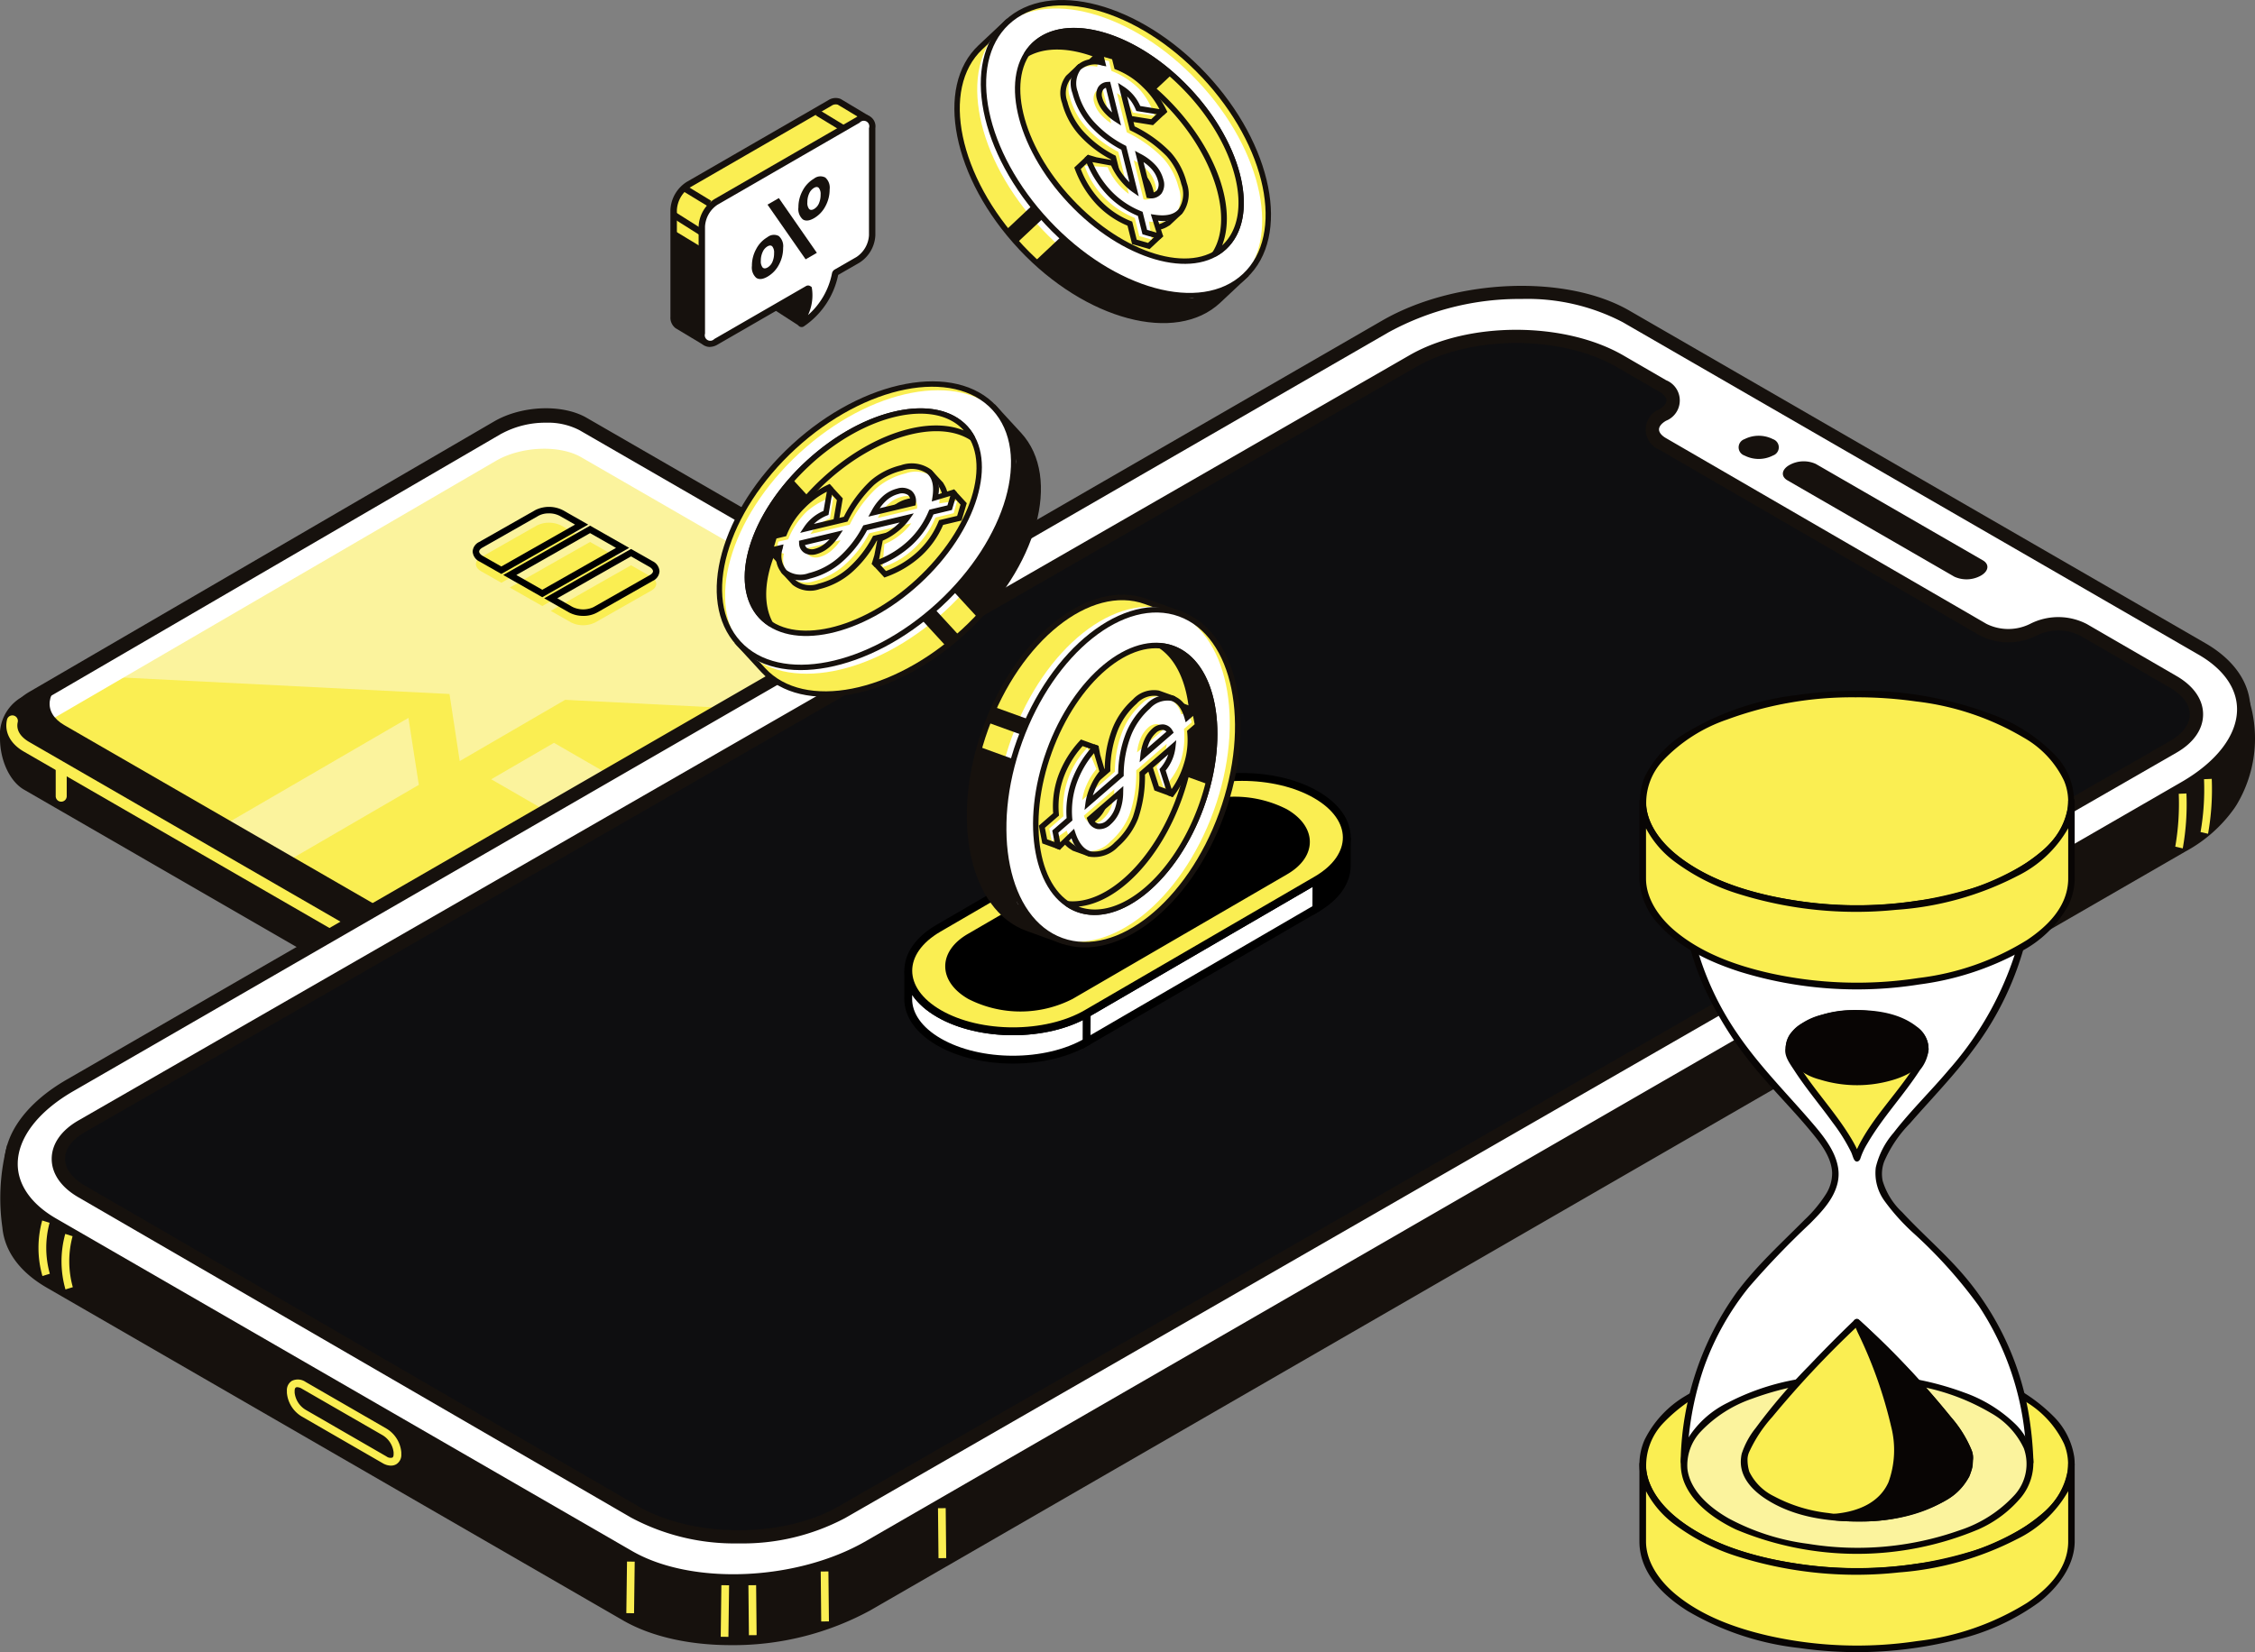 <svg id="Interest_only_illustration" data-name="Interest only illustration" xmlns="http://www.w3.org/2000/svg" xmlns:xlink="http://www.w3.org/1999/xlink" width="286.806" height="210.183" viewBox="0 0 286.806 210.183">
  <rect x="0" y="0" width="286.806" height="210.183" fill="#808080" stroke="none"/>
  <defs>
    <clipPath id="clip-path">
      <rect id="Rectangle_1243" data-name="Rectangle 1243" width="286.806" height="210.183" fill="none"/>
    </clipPath>
    <clipPath id="clip-path-2">
      <path id="Path_5691" data-name="Path 5691" d="M63.535,61.213,4.491,95.583c-3.205,1.85-3.552,4.651-.777,6.253l96.943,55.971c2.777,1.6,7.626,1.4,10.831-.449l59.042-34.37c3.207-1.851,3.557-4.652.778-6.255L74.365,60.763a9.576,9.576,0,0,0-4.7-1.081,12.585,12.585,0,0,0-6.129,1.531" transform="translate(-1.84 -59.682)" fill="none"/>
    </clipPath>
  </defs>
  <g id="Group_3357" data-name="Group 3357">
    <g id="Group_3356" data-name="Group 3356" clip-path="url(#clip-path)">
      <path id="Path_5687" data-name="Path 5687" d="M3.622,107.1l96.942,55.973c2.777,1.6,7.626,1.4,10.831-.451l59.042-34.371c3.206-1.851,3.986-9.03,1.208-10.635L74.273,66.025c-2.775-1.6-7.624-1.4-10.831.448L3.007,97.106C-.2,98.956.846,105.494,3.622,107.1" transform="translate(-0.118 -7.425)" fill="#16110d"/>
      <path id="Path_5688" data-name="Path 5688" d="M99.99,163.737,3.048,107.765C1.252,106.73,0,104.048,0,101.241a5.556,5.556,0,0,1,2.475-5.067L62.868,65.566c3.511-2.029,8.669-2.224,11.715-.465l97.4,51.6c1.369.79,2.155,2.586,2.157,4.926,0,2.573-1.053,5.951-3.361,7.285l-59.047,34.371a13.418,13.418,0,0,1-6.572,1.661,10.51,10.51,0,0,1-5.171-1.211M63.736,67.168,3.343,97.775a3.819,3.819,0,0,0-1.522,3.466c0,2.117.919,4.244,2.137,4.947l96.945,55.97c2.477,1.429,7.021,1.225,9.918-.446l59.042-34.372c1.423-.821,2.454-3.221,2.454-5.71,0-1.621-.476-2.9-1.214-3.332L73.7,66.694a8.657,8.657,0,0,0-4.222-.949,11.85,11.85,0,0,0-5.742,1.423" transform="translate(0 -7.307)" fill="#16110d"/>
      <path id="Path_5689" data-name="Path 5689" d="M3.715,101.836l96.942,55.97c2.777,1.6,7.626,1.4,10.831-.448l59.042-34.371c3.206-1.851,3.556-4.651.778-6.254L74.366,60.762c-2.775-1.6-7.624-1.4-10.831.451L4.491,95.583c-3.2,1.85-3.552,4.651-.776,6.253" transform="translate(-0.21 -6.824)" fill="#fbf39d"/>
    </g>
  </g>
  <g id="Group_3359" data-name="Group 3359" transform="translate(1.629 52.858)">
    <g id="Group_3358" data-name="Group 3358" clip-path="url(#clip-path-2)">
      <path id="Path_5690" data-name="Path 5690" d="M72.424,100.156l40.525,2.044,8.274,53.062-13.359,7.764L4.745,103.49l10.68-6.206,42.289,2.132,1.3,8.533Zm39.438,38.3-1.573-10.156L71,105.628l-7.978,4.636,48.84,28.2m-74.376-18,16.325-9.487-1.321-8.521L29.468,115.831l8.018,4.629" transform="translate(-2.172 -63.981)" fill="#faee52"/>
    </g>
  </g>
  <g id="Group_3361" data-name="Group 3361">
    <g id="Group_3360" data-name="Group 3360" clip-path="url(#clip-path)">
      <path id="Path_5692" data-name="Path 5692" d="M171.079,120.975,74.136,65.005c-2.776-1.6-7.626-1.4-10.832.45L4.262,99.826a6.757,6.757,0,0,0-1.6,1.268c-1.514-1.624-.869-3.847,1.832-5.406L63.536,61.315c3.206-1.851,8.056-2.05,10.832-.448l96.943,55.971c2.2,1.266,2.406,3.28.822,4.985a4.435,4.435,0,0,0-1.053-.848" transform="translate(-0.213 -6.836)" fill="#fff"/>
      <path id="Path_5693" data-name="Path 5693" d="M100.083,158.477,3.14,102.507A4.1,4.1,0,0,1,.81,99c0-1.612,1.134-3.188,3.1-4.326L62.96,60.308c3.513-2.029,8.669-2.224,11.743-.451l96.945,55.97a4.1,4.1,0,0,1,2.328,3.5c0,1.61-1.135,3.187-3.1,4.325l-59.047,34.372a13.418,13.418,0,0,1-6.572,1.661,10.491,10.491,0,0,1-5.171-1.212m-36.208-96.6L4.829,96.254c-1.375.794-2.2,1.822-2.2,2.75a2.426,2.426,0,0,0,1.417,1.926L101,156.9c2.477,1.428,7.021,1.227,9.918-.446l59.042-34.374c1.377-.792,2.2-1.821,2.2-2.748a2.427,2.427,0,0,0-1.419-1.928L73.793,61.435a8.668,8.668,0,0,0-4.236-.953,11.74,11.74,0,0,0-5.681,1.4" transform="translate(-0.093 -6.706)" fill="#16110d"/>
      <path id="Path_5694" data-name="Path 5694" d="M4.357,95.774,63.4,61.4c.038-.021.082-.038.12-.06L9.156,93.016c-3.207,1.849-3.555,4.65-.778,6.252l96.943,55.971c2.742,1.584,7.5,1.4,10.709-.391l-4.676,2.7c-3.205,1.849-8.056,2.052-10.832.448L3.579,102.027c-2.777-1.6-2.429-4.4.778-6.253" transform="translate(-0.195 -7.014)" fill="#16110d"/>
      <path id="Path_5695" data-name="Path 5695" d="M111.965,162.325v3.91a.7.7,0,0,1-1.408,0v-2.821a13.456,13.456,0,0,1-5.411,1.116,10.346,10.346,0,0,1-5.066-1.187L3.136,107.37C1.4,106.369.63,104.856,1,103.291a.7.7,0,0,1,1.359.336c-.216.962.293,1.846,1.476,2.53l96.944,55.974c2.417,1.4,6.567,1.3,9.547-.15a1.1,1.1,0,0,1,.489-.114l.7,0a.455.455,0,0,1,.451.454" transform="translate(-0.104 -11.751)" fill="#faee52"/>
      <path id="Path_5696" data-name="Path 5696" d="M191.031,136.5h0a.7.7,0,0,0,.7-.7v-3.259a.7.7,0,1,0-1.4,0V135.8a.7.7,0,0,0,.7.7" transform="translate(-21.763 -15.075)" fill="#faee52"/>
      <path id="Path_5697" data-name="Path 5697" d="M8.7,114.557h0a.7.7,0,0,0,.7-.7V109.9H8v3.957a.7.7,0,0,0,.7.7" transform="translate(-0.914 -12.566)" fill="#faee52"/>
      <path id="Path_5698" data-name="Path 5698" d="M186.606,139.136h0a.7.7,0,0,0,.7-.7v-3.257a.7.7,0,0,0-1.4,0v3.257a.7.7,0,0,0,.7.7" transform="translate(-21.257 -15.376)" fill="#faee52"/>
      <path id="Path_5699" data-name="Path 5699" d="M71.579,82.726l-2.564-1.459c-.876-.5-.9-1.292-.05-1.774l7.141-4.058a3.5,3.5,0,0,1,3.121.029l2.564,1.458Z" transform="translate(-7.814 -8.585)" fill="#faee52"/>
      <path id="Path_5700" data-name="Path 5700" d="M71.526,81.343l-2.769-1.574a1.523,1.523,0,0,1-.879-1.274,1.429,1.429,0,0,1,.83-1.219l7.141-4.058a3.906,3.906,0,0,1,3.529.029l3.195,1.817Zm6.04-7.705a2.724,2.724,0,0,0-1.308.3l-7.142,4.059c-.262.149-.413.331-.413.5s.172.39.462.555l2.36,1.342L80.9,75.065l-1.933-1.1a2.918,2.918,0,0,0-1.4-.329" transform="translate(-7.761 -8.325)"/>
      <path id="Path_5701" data-name="Path 5701" d="M83.42,77.849,87.556,80.2,77.344,86l-4.136-2.351Z" transform="translate(-8.371 -8.901)" fill="#faee52"/>
      <path id="Path_5702" data-name="Path 5702" d="M77.235,84.614l-4.97-2.827,11.047-6.278,4.972,2.827Zm-3.3-2.827,3.3,1.878,9.377-5.328-3.3-1.878Z" transform="translate(-8.263 -8.634)"/>
      <path id="Path_5703" data-name="Path 5703" d="M81.624,88.439,79.088,87l10.213-5.8,2.535,1.442c.876.5.9,1.293.05,1.775l-7.142,4.058a3.5,3.5,0,0,1-3.12-.029" transform="translate(-9.043 -9.284)" fill="#faee52"/>
      <path id="Path_5704" data-name="Path 5704" d="M83.122,87.369a3.748,3.748,0,0,1-1.81-.436l-3.166-1.8,11.048-6.278,2.74,1.557a1.526,1.526,0,0,1,.879,1.274,1.43,1.43,0,0,1-.831,1.219l-7.141,4.059a3.555,3.555,0,0,1-1.719.407m-1.4-1.154a3.09,3.09,0,0,0,2.712.029l7.142-4.059c.262-.149.413-.331.413-.5s-.172-.391-.461-.555L89.193,79.8l-9.376,5.328Z" transform="translate(-8.935 -9.016)"/>
      <path id="Path_5705" data-name="Path 5705" d="M176.616,127.5c2.211,1.276,2.223,3.346.026,4.623a7.794,7.794,0,0,1-3.314.93c.209-1.034-.443-2.016-1.628-2.7a7.782,7.782,0,0,0-3.319-.93,9.167,9.167,0,0,0-1.342,0c.362-1.789,3.162-3.069,6.252-2.854a7.883,7.883,0,0,1,3.325.931" transform="translate(-19.099 -14.47)"/>
      <path id="Path_5706" data-name="Path 5706" d="M171.695,130.724c1.185.685,1.838,1.666,1.628,2.7a8.464,8.464,0,0,1-4.66-.933c-1.228-.709-1.824-1.7-1.628-2.7a9.167,9.167,0,0,1,1.342,0,7.766,7.766,0,0,1,3.319.93" transform="translate(-19.095 -14.838)"/>
      <path id="Path_5707" data-name="Path 5707" d="M172.688,133.427c-.3,1.5-2.324,2.674-4.91,2.854a8.413,8.413,0,0,1-4.663-.935,3.106,3.106,0,0,1-1.621-1.918c-.376-1.793,1.818-3.415,4.906-3.63-.2.993.4,1.988,1.628,2.7a8.464,8.464,0,0,0,4.66.933" transform="translate(-18.461 -14.841)"/>
      <path id="Path_5708" data-name="Path 5708" d="M283.57,108.125a17.441,17.441,0,0,1-5.884,5.2L110.351,209.9c-9.051,5.225-22.744,5.79-30.583,1.265L6.5,168.845c-3.311-1.914-5.032-4.433-5.249-7.1l-.012-.005a25.77,25.77,0,0,1,.44-9.433l4.876.273.006.019A22.513,22.513,0,0,1,8.7,151.188L176.028,54.611c9.053-5.224,22.746-5.79,30.584-1.263l73.271,42.316,5.571-.29a15.559,15.559,0,0,1-1.536,12.226c-.022.034-.044.058-.063.092-.08.131-.171.261-.257.39a.355.355,0,0,1-.028.043" transform="translate(-0.11 -5.75)" fill="#16110d"/>
      <path id="Path_5709" data-name="Path 5709" d="M79.236,211.79,5.965,169.473c-3.4-1.962-5.352-4.589-5.658-7.605L.3,161.795A26.4,26.4,0,0,1,.744,152l.171-.679,5.3.3c.692-.5,1.314-.9,1.948-1.269L175.493,53.77c9.276-5.351,23.375-5.916,31.436-1.264L279.979,94.7l5.954-.314.213.6a16.394,16.394,0,0,1-1.677,13.044c-.065.106-.137.214-.207.32l-.1.149A18.168,18.168,0,0,1,278,113.949L110.67,210.53a36.446,36.446,0,0,1-17.726,4.411c-5.139,0-10.049-1.035-13.709-3.15M283.467,108.008l-.616-.6c.057-.087.115-.171.223-.342a14.924,14.924,0,0,0,1.635-10.91l-5.14.269L206.077,53.977c-7.589-4.387-20.934-3.818-29.732,1.263L9.013,151.817a21.831,21.831,0,0,0-2.06,1.359l-.969.693-.175-.577-3.567-.2a24.751,24.751,0,0,0-.345,8l.09.485c.2,2.5,1.876,4.72,4.829,6.425l73.269,42.319c7.591,4.382,20.93,3.817,29.736-1.263l167.33-96.579a16.464,16.464,0,0,0,5.6-4.933l.014-.022Z" transform="translate(0 -5.643)" fill="#16110d"/>
      <path id="Path_5710" data-name="Path 5710" d="M280.264,87.369l-73.27-42.315c-7.839-4.528-21.534-3.963-30.585,1.262L9.077,142.891c-9.051,5.225-10.036,13.13-2.2,17.657l73.27,42.318c7.837,4.527,21.532,3.961,30.585-1.265l167.33-96.572c9.052-5.225,10.035-13.133,2.2-17.66" transform="translate(-0.182 -4.802)" fill="#fff"/>
      <path id="Path_5711" data-name="Path 5711" d="M79.614,203.493,6.346,161.177c-3.687-2.129-5.718-5.114-5.718-8.4,0-3.915,2.887-7.82,7.915-10.724l167.33-96.578c9.275-5.349,23.378-5.916,31.435-1.262l73.269,42.315c3.687,2.132,5.715,5.113,5.715,8.406,0,3.912-2.883,7.82-7.912,10.724L111.049,202.23a36.447,36.447,0,0,1-17.724,4.418c-5.137,0-10.049-1.04-13.712-3.155M176.722,46.945,9.393,143.518c-4.491,2.593-7.064,5.967-7.067,9.256,0,2.658,1.731,5.12,4.868,6.934l73.271,42.313c7.593,4.385,20.93,3.82,29.736-1.262l167.33-96.573c4.489-2.593,7.064-5.967,7.064-9.254,0-2.66-1.731-5.121-4.867-6.936L206.458,45.682A26.2,26.2,0,0,0,193.6,42.731a34.7,34.7,0,0,0-16.875,4.214" transform="translate(-0.072 -4.695)" fill="#16110d"/>
      <path id="Path_5712" data-name="Path 5712" d="M207.029,51.5l5.414,3.138c1.755,1.016,1.751,2.676-.006,3.685s-1.761,2.67-.006,3.688l40.754,23.624a7.082,7.082,0,0,0,6.383.01,7.084,7.084,0,0,1,6.384.012l11.415,6.614c3.94,2.286,3.934,6.011-.017,8.283L108.023,197.92c-7.254,4.172-19.114,4.152-26.356-.048L11.329,157.1c-3.94-2.284-3.936-6.012.017-8.284L180.672,51.451c7.255-4.171,19.114-4.152,26.356.046" transform="translate(-0.958 -5.527)" fill="#0e0e10"/>
      <path id="Path_5713" data-name="Path 5713" d="M81.131,198.5,10.8,157.727c-2.18-1.265-3.38-3-3.375-4.884s1.206-3.616,3.389-4.873L180.139,50.6c7.51-4.318,19.715-4.3,27.207.05l5.414,3.139a2.78,2.78,0,0,1-.008,5.156c-.569.326-.9.73-.9,1.106s.324.782.891,1.107L253.5,84.787a6.23,6.23,0,0,0,5.534.01,7.886,7.886,0,0,1,7.231.012l11.415,6.616c2.18,1.265,3.378,3,3.373,4.884s-1.206,3.615-3.391,4.869L108.338,198.547a27.794,27.794,0,0,1-13.548,3.225,27.864,27.864,0,0,1-13.66-3.273M259.883,86.268a7.884,7.884,0,0,1-7.236-.012L211.9,62.632a2.78,2.78,0,0,1,.008-5.157c.569-.328.895-.73.895-1.105s-.323-.78-.888-1.11l-5.417-3.137c-7.024-4.075-18.468-4.093-25.506-.044L11.659,149.444c-1.635.939-2.537,2.151-2.539,3.4s.895,2.465,2.527,3.41l70.337,40.773c7.026,4.073,18.47,4.091,25.506.046L276.818,99.708c1.637-.941,2.539-2.149,2.541-3.4s-.9-2.461-2.529-3.408l-11.415-6.619a6.23,6.23,0,0,0-5.533-.01" transform="translate(-0.849 -5.417)" fill="#16110d"/>
      <path id="Path_5714" data-name="Path 5714" d="M254.042,65.109a1.1,1.1,0,0,0,0-2.083,3.994,3.994,0,0,0-3.613,0,1.1,1.1,0,0,0,0,2.085,3.973,3.973,0,0,0,3.613,0" transform="translate(-28.549 -7.157)" fill="#16110d"/>
      <path id="Path_5715" data-name="Path 5715" d="M281.463,78.861,260.224,66.6a3.73,3.73,0,0,0-3.367.141c-1,.573-1.108,1.445-.245,1.944L277.85,80.948a3.75,3.75,0,0,0,3.369-.141c1-.575,1.108-1.445.244-1.946" transform="translate(-29.275 -7.576)" fill="#16110d"/>
      <rect id="Rectangle_1244" data-name="Rectangle 1244" width="0.981" height="6.356" transform="translate(95.188 201.679) rotate(-0.569)" fill="#faee52"/>
      <path id="Path_5716" data-name="Path 5716" d="M6.032,182.384l.937-.288a12.238,12.238,0,0,1-.03-6.486L6,175.319a13.045,13.045,0,0,0,.028,7.065" transform="translate(-0.632 -20.046)" fill="#faee52"/>
      <path id="Path_5717" data-name="Path 5717" d="M9.335,184.309l.937-.285a12.207,12.207,0,0,1-.03-6.484l-.933-.294a13.011,13.011,0,0,0,.027,7.063" transform="translate(-1.01 -20.266)" fill="#faee52"/>
      <path id="Path_5718" data-name="Path 5718" d="M313.336,120.966a31.906,31.906,0,0,0,.467-6.986l-.977.04a31.921,31.921,0,0,1-.443,6.725Z" transform="translate(-35.718 -13.033)" fill="#faee52"/>
      <path id="Path_5719" data-name="Path 5719" d="M316.968,118.866a32.092,32.092,0,0,0,.47-6.984l-.983.041a31.477,31.477,0,0,1-.442,6.727Z" transform="translate(-36.133 -12.793)" fill="#faee52"/>
      <path id="Path_5720" data-name="Path 5720" d="M279.915,136.951a1.392,1.392,0,0,1-.646-1.274v-.245a3.9,3.9,0,0,1,1.9-3.027l10.265-5.929a1.756,1.756,0,0,1,1.739-.146,1.385,1.385,0,0,1,.645,1.273v.245a3.91,3.91,0,0,1-1.893,3.027L281.651,136.8a2.156,2.156,0,0,1-1.07.32,1.331,1.331,0,0,1-.667-.169m12.006-9.624-10.267,5.925a2.942,2.942,0,0,0-1.4,2.179v.245c0,.123.018.345.159.424.117.063.382.065.755-.151l10.267-5.927a2.934,2.934,0,0,0,1.407-2.177V127.6c0-.125-.022-.346-.159-.426a.4.4,0,0,0-.179-.036,1.2,1.2,0,0,0-.579.189" transform="translate(-31.932 -14.425)" fill="#faee52"/>
      <path id="Path_5721" data-name="Path 5721" d="M54.437,209.12a2.153,2.153,0,0,1-1.072-.322L43.1,202.873a3.9,3.9,0,0,1-1.9-3.025V199.6a1.387,1.387,0,0,1,.647-1.273,1.745,1.745,0,0,1,1.739.147L53.852,204.4a3.912,3.912,0,0,1,1.9,3.03v.244a1.381,1.381,0,0,1-.647,1.273,1.311,1.311,0,0,1-.663.169m-11.92-9.98a.356.356,0,0,0-.177.038c-.136.079-.159.3-.159.424v.245a2.923,2.923,0,0,0,1.406,2.177l10.267,5.927a.862.862,0,0,0,.757.151c.137-.081.157-.3.157-.425v-.244a2.939,2.939,0,0,0-1.4-2.18L43.1,199.329a1.211,1.211,0,0,0-.579-.189" transform="translate(-4.711 -22.658)" fill="#faee52"/>
      <rect id="Rectangle_1245" data-name="Rectangle 1245" width="6.562" height="0.98" transform="translate(91.666 208.232) rotate(-89.265)" fill="#faee52"/>
      <path id="Path_5722" data-name="Path 5722" d="M90.927,230.888l.084-6.562-.979-.014-.087,6.562Z" transform="translate(-10.284 -25.648)" fill="#faee52"/>
      <path id="Path_5723" data-name="Path 5723" d="M117.924,232.1l.981-.012-.066-6.355-.98.012Z" transform="translate(-13.476 -25.811)" fill="#faee52"/>
      <path id="Path_5724" data-name="Path 5724" d="M134.767,223.007l.981-.012-.065-6.353-.981.008Z" transform="translate(-15.402 -24.771)" fill="#faee52"/>
      <path id="Path_5725" data-name="Path 5725" d="M192.911,120.329l-.011,3.61c-.005,1.954-1.29,3.906-3.858,5.4l.011-3.61c2.568-1.492,3.853-3.443,3.858-5.4" transform="translate(-21.615 -13.759)"/>
      <path id="Path_5726" data-name="Path 5726" d="M192.911,120.329l-.011,3.61c-.005,1.954-1.29,3.906-3.858,5.4l.011-3.61C191.62,124.235,192.905,122.284,192.911,120.329Z" transform="translate(-21.615 -13.759)" fill="none" stroke="#000" stroke-miterlimit="10" stroke-width="1"/>
      <path id="Path_5727" data-name="Path 5727" d="M185.278,126.423l-.011,3.61-29.229,16.986.01-3.609Z" transform="translate(-17.842 -14.455)" fill="#fff"/>
      <path id="Path_5728" data-name="Path 5728" d="M185.278,126.423l-.011,3.61-29.229,16.986.01-3.609Z" transform="translate(-17.842 -14.455)" fill="none" stroke="#000" stroke-miterlimit="10" stroke-width="1"/>
      <path id="Path_5729" data-name="Path 5729" d="M130.426,143.032l.011-3.61c-.007,1.98,1.3,3.964,3.914,5.474,5.2,3,13.607,3,18.769,0l-.01,3.609c-5.163,3-13.566,3-18.769,0-2.615-1.509-3.921-3.493-3.915-5.473" transform="translate(-14.913 -15.942)" fill="#fff"/>
      <path id="Path_5730" data-name="Path 5730" d="M130.426,143.032l.011-3.61c-.007,1.98,1.3,3.964,3.914,5.474,5.2,3,13.607,3,18.769,0l-.01,3.609c-5.163,3-13.566,3-18.769,0C131.725,147,130.42,145.012,130.426,143.032Z" transform="translate(-14.913 -15.942)" fill="none" stroke="#000" stroke-miterlimit="10" stroke-width="1"/>
      <path id="Path_5731" data-name="Path 5731" d="M182.29,113.857c5.2,3,5.23,7.868.061,10.871l-29.229,16.987c-5.163,3-13.567,3-18.769,0s-5.225-7.872-.061-10.871l29.229-16.987c5.169-3,13.572-3,18.769,0" transform="translate(-14.914 -12.761)" fill="#faee52"/>
      <path id="Path_5732" data-name="Path 5732" d="M182.29,113.857c5.2,3,5.23,7.868.061,10.871l-29.229,16.987c-5.163,3-13.567,3-18.769,0s-5.225-7.872-.061-10.871l29.229-16.987C168.689,110.854,177.093,110.857,182.29,113.857Z" transform="translate(-14.914 -12.761)" fill="none" stroke="#000" stroke-miterlimit="10" stroke-width="1"/>
      <path id="Path_5733" data-name="Path 5733" d="M179.009,116.539c3.545,2.047,3.559,5.361.042,7.4L151.759,139.8a14.073,14.073,0,0,1-12.783,0c-3.54-2.043-3.564-5.357-.042-7.4l27.292-15.86a14.089,14.089,0,0,1,12.783,0" transform="translate(-15.585 -13.15)"/>
      <path id="Path_5734" data-name="Path 5734" d="M179.009,116.539c3.545,2.047,3.559,5.361.042,7.4L151.759,139.8a14.073,14.073,0,0,1-12.783,0c-3.54-2.043-3.564-5.357-.042-7.4l27.292-15.86A14.089,14.089,0,0,1,179.009,116.539Z" transform="translate(-15.585 -13.15)" fill="none" stroke="#000" stroke-miterlimit="10" stroke-width="1"/>
      <path id="Path_5735" data-name="Path 5735" d="M151.382,128.244c6-1.083,12.33-7.451,15.595-16.471s2.479-17.961-1.442-22.637l.448-1.236-4.332-1.568c-7.1-2.568-16.218,4.658-20.374,16.14s-1.771,22.872,5.325,25.441l4.331,1.567Z" transform="translate(-15.92 -9.812)" fill="#faee52"/>
      <path id="Path_5736" data-name="Path 5736" d="M140.9,102.308c4.216-11.647,13.559-18.983,20.827-16.352l4.663,1.687-.5,1.381c3.985,4.931,4.543,14.065,1.374,22.825s-9.445,15.42-15.664,16.66l-.5,1.379-4.663-1.688c-7.269-2.63-9.753-14.246-5.538-25.892m24.585-14.241-4-1.447c-6.9-2.5-15.838,4.647-19.921,15.928s-1.789,22.491,5.113,24.989l4,1.447.4-1.1.2-.036c6.046-1.091,12.2-7.619,15.325-16.244s2.568-17.582-1.38-22.288l-.131-.156Z" transform="translate(-15.876 -9.767)" fill="#16110d"/>
      <path id="Path_5737" data-name="Path 5737" d="M151.493,129.683c-7.1-2.568-9.481-13.958-5.325-25.441s13.277-18.708,20.374-16.14,9.481,13.959,5.325,25.441-13.277,18.708-20.374,16.139" transform="translate(-16.479 -10.014)" fill="#faee52"/>
      <path id="Path_5738" data-name="Path 5738" d="M150.342,129.267c-7.1-2.568-9.481-13.959-5.325-25.441s13.277-18.708,20.374-16.14,9.481,13.959,5.325,25.441-13.277,18.709-20.374,16.14" transform="translate(-16.348 -9.967)" fill="#fff"/>
      <path id="Path_5739" data-name="Path 5739" d="M145.791,104.078c4.216-11.647,13.558-18.983,20.826-16.353s9.753,14.247,5.537,25.894S158.6,132.6,151.328,129.97s-9.752-14.246-5.537-25.892m25.7,9.3c4.083-11.281,1.788-22.49-5.114-24.988s-15.838,4.647-19.92,15.928-1.79,22.49,5.113,24.989,15.838-4.648,19.921-15.929" transform="translate(-16.435 -9.969)" fill="#16110d"/>
      <path id="Path_5740" data-name="Path 5740" d="M154.113,126.292c-5.339-1.933-6.976-10.933-3.658-20.1s10.337-15.037,15.675-13.105,6.977,10.932,3.658,20.1-10.337,15.038-15.675,13.105" transform="translate(-17.007 -10.601)" fill="#faee52"/>
      <path id="Path_5741" data-name="Path 5741" d="M150.079,106.026c3.38-9.338,10.615-15.312,16.128-13.318s7.249,11.216,3.869,20.553-10.615,15.313-16.128,13.319-7.249-11.216-3.869-20.554m19.333,7c3.247-8.972,1.7-17.787-3.445-19.649s-11.977,3.922-15.224,12.893-1.7,17.787,3.446,19.65,11.976-3.922,15.223-12.894" transform="translate(-16.963 -10.556)" fill="#16110d"/>
      <path id="Path_5742" data-name="Path 5742" d="M170.311,113.194c3.319-9.17,1.681-18.169-3.658-20.1a6.109,6.109,0,0,0-1.479-.314c4.246,2.863,5.342,11.05,2.321,19.4s-9.1,13.935-14.2,13.418a6.142,6.142,0,0,0,1.336.706c5.34,1.932,12.358-3.935,15.676-13.105" transform="translate(-17.528 -10.608)" fill="#faee52"/>
      <path id="Path_5743" data-name="Path 5743" d="M152.6,125.1l.654.1c4.981.506,10.926-5.164,13.83-13.187s1.963-16.185-2.187-18.985l-.67-.453.9-.19a6.338,6.338,0,0,1,1.563.332c5.513,2,7.249,11.216,3.869,20.553s-10.615,15.313-16.128,13.318a6.491,6.491,0,0,1-1.414-.744Zm17.3-12.072c3.247-8.972,1.7-17.787-3.446-19.649l-.057-.019c3.529,3.574,4.143,11.18,1.352,18.89s-8.13,13.164-13.13,13.652l.057.021c5.147,1.862,11.977-3.922,15.224-12.894" transform="translate(-17.448 -10.563)" fill="#16110d"/>
      <path id="Path_5744" data-name="Path 5744" d="M172.621,110.358l-2.729-.988.8-4.953-.3-5.262-1.693-4.332-1.987-2.045,2.482.677,2.376,2.443L173,99.244l.561,4.858-.653,5.469Z" transform="translate(-19.061 -10.608)" fill="#16110d"/>
      <path id="Path_5745" data-name="Path 5745" d="M152.149,117.558a3.235,3.235,0,0,0,1.543,1.7l-.026.028,1.852.67.979-1.076a7.06,7.06,0,0,0,.9-.67,8.793,8.793,0,0,0,2.42-3.4,16.248,16.248,0,0,0,.86-5.655l3.879-3.364a5.326,5.326,0,0,1-1.29,2.919l.956,2.97,1.709.619.054-3.339-.029,0c.128-.29.244-.584.345-.886a10.181,10.181,0,0,0,.448-4.187l.5-.435.087.266.8.289.945-2.217-2.689-.973.306.939-.308.267a5.379,5.379,0,0,0-.469-1.125c.273-.339.483-.606.483-.606l-1.973-.708a3.291,3.291,0,0,0-2.991,1.041,9.392,9.392,0,0,0-2.506,3.546,14.206,14.206,0,0,0-.968,5.155l-4.158,3.606a7.524,7.524,0,0,1,.591-1.984,7.909,7.909,0,0,1,.722-1.274l.333.242.949-3.423-1.709-.619a12.851,12.851,0,0,0-2.684,4.4,11.166,11.166,0,0,0-.583,4.723l-1.806,1.566.36,1.864,1.709.619Zm9.131-12.568a3.684,3.684,0,0,1,.9-1.259,1.589,1.589,0,0,1,1.139-.462,1.12,1.12,0,0,1,.908.624l-3.433,2.977a5.977,5.977,0,0,1,.488-1.88m-7.253,9.922,3.869-3.356a6.493,6.493,0,0,1-.417,2.306,3.943,3.943,0,0,1-1.049,1.5,1.684,1.684,0,0,1-1.411.518,1.366,1.366,0,0,1-.993-.971" transform="translate(-17.108 -11.377)" fill="#faee52"/>
      <path id="Path_5746" data-name="Path 5746" d="M149.184,116.377l1.824-1.581a11.551,11.551,0,0,1,.616-4.69,13.26,13.26,0,0,1,2.755-4.52l.159-.176,2.24.811-1.171,4.227-.446-.322a6.863,6.863,0,0,0-.491.912,9.1,9.1,0,0,0-.329.867l3.224-2.8a14.511,14.511,0,0,1,.991-5.126,9.767,9.767,0,0,1,2.6-3.677,3.628,3.628,0,0,1,3.315-1.114l2.049.733.087.561,2.893,1.047-1.223,2.868-1.212-.416a10.568,10.568,0,0,1-.48,4.149c-.089.264-.19.526-.3.781l-.062,3.83-2.337-.847-1.069-3.321.128-.151a5.347,5.347,0,0,0,.99-1.729l-2.961,2.567a16.357,16.357,0,0,1-.883,5.623,9.182,9.182,0,0,1-2.514,3.537,7.516,7.516,0,0,1-.9.677l-1.1,1.216-2.074-.75-.42-.273a3.387,3.387,0,0,1-.882-.9l-.329,1.058-2.246-.812Zm2.56-1.284-1.788,1.552.283,1.468,1.173.425.621-2,.387.824a2.919,2.919,0,0,0,1.367,1.522l.447.2,1.134.41.894-.964a6.79,6.79,0,0,0,.856-.638,8.478,8.478,0,0,0,2.323-3.268,16.062,16.062,0,0,0,.834-5.527v-.159l4.681-4.057-.1.9a5.666,5.666,0,0,1-1.245,2.956l.842,2.621,1.081.391.039-2.45-.2.019.213-.546a9.135,9.135,0,0,0,.332-.856,9.883,9.883,0,0,0,.432-4.044l-.017-.18,1.042-.9.2.609.322.116.327-1.534-1.316-.631.154.473-.9.784-.153-.531a4.982,4.982,0,0,0-.438-1.052l-.115-.207.322-.4-1.508-.54a2.992,2.992,0,0,0-2.639.974,9.073,9.073,0,0,0-2.413,3.416,14.024,14.024,0,0,0-.941,5.027l0,.156-4.983,4.321.125-.927a7.9,7.9,0,0,1,.616-2.078,8.205,8.205,0,0,1,.754-1.331l.2-.3.216.156.725-2.617-1.177-.426a12.087,12.087,0,0,0-2.454,4.1,10.837,10.837,0,0,0-.564,4.576Zm1.816-.332,4.661-4.042-.019.8a6.8,6.8,0,0,1-.445,2.432,4.3,4.3,0,0,1-1.143,1.634,2.024,2.024,0,0,1-1.708.6,1.7,1.7,0,0,1-1.256-1.191Zm3.876-2.426-3.027,2.626a.911.911,0,0,0,.629.529,1.371,1.371,0,0,0,1.113-.438,3.611,3.611,0,0,0,.954-1.37,5.138,5.138,0,0,0,.331-1.346m3.308-7.131c.051-.142.107-.277.167-.408a4.056,4.056,0,0,1,.988-1.377,1.929,1.929,0,0,1,1.393-.547,1.463,1.463,0,0,1,1.189.8l.149.253-4.334,3.758.1-.894a6.779,6.779,0,0,1,.352-1.582m.809-.112a4.9,4.9,0,0,0-.286.81l2.433-2.11a.655.655,0,0,0-.454-.217,1.256,1.256,0,0,0-.884.376,3.353,3.353,0,0,0-.809,1.14" transform="translate(-17.058 -11.332)" fill="#16110d"/>
      <path id="Path_5747" data-name="Path 5747" d="M155.736,113.624l4.157-3.6a14.2,14.2,0,0,1,.968-5.155,9.407,9.407,0,0,1,2.506-3.547,3.291,3.291,0,0,1,2.991-1.04q1.363.372,1.959,2.437l.982-.852.36,1.865-.982.851a10.181,10.181,0,0,1-.449,4.187,10.368,10.368,0,0,1-2.079,3.6L165.2,109.4a5.329,5.329,0,0,0,1.29-2.92l-3.879,3.364a16.248,16.248,0,0,1-.86,5.655,8.8,8.8,0,0,1-2.419,3.4,3.83,3.83,0,0,1-3.3,1.215q-1.5-.34-2.265-2.607l-1.855,1.608-.36-1.864,1.806-1.566a11.151,11.151,0,0,1,.582-4.723,12.851,12.851,0,0,1,2.684-4.4l.926,3.116a8,8,0,0,0-1.22,1.958,7.491,7.491,0,0,0-.59,1.983m10.418-9.033a1.12,1.12,0,0,0-.908-.624,1.586,1.586,0,0,0-1.138.462,3.681,3.681,0,0,0-.9,1.259,5.966,5.966,0,0,0-.488,1.879Zm-10.2,11.018a1.367,1.367,0,0,0,.993.971,1.687,1.687,0,0,0,1.412-.518,3.948,3.948,0,0,0,1.048-1.5,6.473,6.473,0,0,0,.417-2.306Z" transform="translate(-17.328 -11.457)" fill="#faee52"/>
      <path id="Path_5748" data-name="Path 5748" d="M154.87,113.213l4.158-3.6a14.2,14.2,0,0,1,.968-5.155,9.388,9.388,0,0,1,2.506-3.547,2.925,2.925,0,0,1,4.95,1.4l.935-.225.407,1.238-.982.851a10.181,10.181,0,0,1-.448,4.187,9.274,9.274,0,0,1-2.148,3.274l-.887-2.641a5.324,5.324,0,0,0,1.29-2.919l-3.879,3.364a16.224,16.224,0,0,1-.861,5.655,8.781,8.781,0,0,1-2.419,3.4,3.829,3.829,0,0,1-3.3,1.215q-1.5-.34-2.265-2.607l-1.885,1.335-.331-1.591,1.806-1.566a11.157,11.157,0,0,1,.583-4.724,10.683,10.683,0,0,1,2.461-3.991l1.149,2.708a8,8,0,0,0-1.22,1.958,7.463,7.463,0,0,0-.591,1.983m10.419-9.033a1.12,1.12,0,0,0-.908-.624,1.589,1.589,0,0,0-1.139.462,3.684,3.684,0,0,0-.9,1.259,5.977,5.977,0,0,0-.488,1.88Zm-10.2,11.018a1.366,1.366,0,0,0,.993.971,1.684,1.684,0,0,0,1.411-.518,3.947,3.947,0,0,0,1.049-1.5,6.5,6.5,0,0,0,.417-2.307Z" transform="translate(-17.229 -11.434)" fill="#fff"/>
      <path id="Path_5749" data-name="Path 5749" d="M151.114,117.076l1.824-1.581a11.552,11.552,0,0,1,.616-4.69,13.4,13.4,0,0,1,2.755-4.52l.162-.179.528.195.212,1.131.679,2.288-.123.145a7.657,7.657,0,0,0-1.166,1.872q-.194.448-.329.867l3.223-2.8a14.535,14.535,0,0,1,.991-5.126,9.8,9.8,0,0,1,2.6-3.678,3.627,3.627,0,0,1,3.315-1.113,3.16,3.16,0,0,1,2.035,2.164l1.043-.905.515,2.666-1,.868a10.561,10.561,0,0,1-.48,4.148,11.8,11.8,0,0,1-2.07,3.993l-.629-.228-1.068-3.321.128-.151a5.164,5.164,0,0,0,.99-1.73l-2.961,2.568a16.316,16.316,0,0,1-.883,5.622,9.179,9.179,0,0,1-2.514,3.538,4.167,4.167,0,0,1-3.608,1.293,3.494,3.494,0,0,1-2.34-2.351l-1.474,1.466-.538-.195Zm2.56-1.284-1.788,1.551.233,1.227,1.763-1.716.168.5c.463,1.379,1.139,2.178,2.008,2.375a3.526,3.526,0,0,0,2.988-1.137,8.493,8.493,0,0,0,2.323-3.269,16.112,16.112,0,0,0,.833-5.527l0-.159,4.681-4.057-.1.9a5.653,5.653,0,0,1-1.244,2.956l.753,2.36a10.787,10.787,0,0,0,1.55-3.18,9.882,9.882,0,0,0,.432-4.044l-.017-.181.964-.837-.2-1.063-.938.812-.153-.531c-.358-1.244-.934-1.982-1.712-2.2a2.991,2.991,0,0,0-2.666.966,9.1,9.1,0,0,0-2.413,3.417,13.894,13.894,0,0,0-.941,5.027l0,.156-4.983,4.32.125-.926a7.806,7.806,0,0,1,.616-2.079,8.358,8.358,0,0,1,1.151-1.9l-.688-2.319a12.147,12.147,0,0,0-2.195,3.8,10.837,10.837,0,0,0-.564,4.576Zm1.816-.332,4.661-4.042-.019.8a6.783,6.783,0,0,1-.445,2.433,4.322,4.322,0,0,1-1.143,1.634,2.029,2.029,0,0,1-1.709.6,1.705,1.705,0,0,1-1.257-1.191Zm3.876-2.426-3.027,2.625a.91.91,0,0,0,.629.53,1.376,1.376,0,0,0,1.114-.438,3.619,3.619,0,0,0,.953-1.37,5.263,5.263,0,0,0,.331-1.346m3.308-7.132q.077-.211.167-.407a4.056,4.056,0,0,1,.987-1.377,1.931,1.931,0,0,1,1.393-.548,1.466,1.466,0,0,1,1.189.8l.149.253-4.334,3.758.1-.894a6.8,6.8,0,0,1,.352-1.583m2.955-1.41a.656.656,0,0,0-.453-.218,1.262,1.262,0,0,0-.885.377,3.353,3.353,0,0,0-.809,1.14,4.842,4.842,0,0,0-.286.81Z" transform="translate(-17.278 -11.411)" fill="#16110d"/>
      <path id="Path_5750" data-name="Path 5750" d="M144.831,108.858l-4.412-1.6-.977,5.225-.32,5.252,1.344,6.053,2.685,4.4,2.246,1.748,3.472,1.174-3.548-3.9-1.486-5.782,0-7.873Z" transform="translate(-15.907 -12.264)" fill="#16110d"/>
      <path id="Path_5751" data-name="Path 5751" d="M146.131,105.085l-4.332-1.568.885-1.959,4.548,1.646Z" transform="translate(-16.213 -11.612)" fill="#16110d"/>
      <path id="Path_5752" data-name="Path 5752" d="M173.142,34.509c1.753-5.844-1.061-14.368-7.625-21.361S150.624,2.805,144.681,4.184l-.9-.959-3.359,3.152c-5.5,5.164-3.189,16.569,5.167,25.472s19.591,11.935,25.094,6.771l3.358-3.152Z" transform="translate(-15.714 -0.369)" fill="#faee52"/>
      <path id="Path_5753" data-name="Path 5753" d="M145.288,32.028C136.811,23,134.5,11.344,140.138,6.055l3.616-3.394,1,1.07c6.2-1.321,14.6,2.318,20.973,9.111s9.473,15.4,7.763,21.509l1,1.069-3.616,3.394c-5.636,5.289-17.118,2.245-25.594-6.786M143.722,3.66l-3.1,2.91c-5.352,5.023-3.027,16.225,5.182,24.973s19.244,11.778,24.6,6.756l3.1-2.91-.8-.849.058-.195c1.764-5.884-1.268-14.332-7.545-21.019s-14.514-10.25-20.5-8.861l-.2.046Z" transform="translate(-15.671 -0.304)" fill="#16110d"/>
      <path id="Path_5754" data-name="Path 5754" d="M174.475,35.143c-5.5,5.164-16.738,2.133-25.094-6.771S138.712,8.064,144.214,2.9s16.739-2.134,25.1,6.771,10.67,20.308,5.166,25.472" transform="translate(-16.148 -0.044)" fill="#faee52"/>
      <path id="Path_5755" data-name="Path 5755" d="M173.583,35.981c-5.5,5.164-16.738,2.133-25.094-6.771S137.82,8.9,143.322,3.738s16.738-2.134,25.1,6.771,10.669,20.308,5.166,25.472" transform="translate(-16.046 -0.139)" fill="#fff"/>
      <path id="Path_5756" data-name="Path 5756" d="M149.08,28.571C140.6,19.539,138.293,7.888,143.929,2.6S161.047.353,169.524,9.385s10.786,20.683,5.15,25.972S157.556,37.6,149.08,28.571m19.928-18.7c-8.21-8.748-19.244-11.777-24.6-6.755S141.385,19.34,149.6,28.087s19.243,11.778,24.595,6.756,3.027-16.226-5.182-24.974" transform="translate(-16.104 0)" fill="#16110d"/>
      <path id="Path_5757" data-name="Path 5757" d="M172.438,31.934c-4.14,3.885-12.906,1.271-19.579-5.84s-8.727-16.025-4.588-19.91,12.906-1.271,19.579,5.84,8.727,16.024,4.588,19.91" transform="translate(-16.709 -0.501)" fill="#faee52"/>
      <path id="Path_5758" data-name="Path 5758" d="M152.557,26.293c-6.8-7.241-8.846-16.4-4.571-20.409s13.282-1.385,20.079,5.856,8.847,16.4,4.572,20.409-13.283,1.386-20.08-5.856m14.992-14.07c-6.529-6.957-15.088-9.57-19.08-5.824s-1.926,12.453,4.6,19.41,15.09,9.57,19.081,5.825,1.925-12.454-4.6-19.411" transform="translate(-16.666 -0.458)" fill="#16110d"/>
      <path id="Path_5759" data-name="Path 5759" d="M168,12.024c-6.673-7.11-15.44-9.725-19.579-5.839a6.115,6.115,0,0,0-.949,1.176c4.475-2.489,12.272.241,18.346,6.712s8.3,14.426,5.536,18.734a6.126,6.126,0,0,0,1.234-.873c4.14-3.885,2.087-12.8-4.587-19.911" transform="translate(-16.862 -0.501)" fill="#faee52"/>
      <path id="Path_5760" data-name="Path 5760" d="M170.608,33.112l.382-.539c2.706-4.211.343-12.08-5.5-18.3s-13.541-9.078-17.916-6.646l-.707.393.237-.893a6.446,6.446,0,0,1,1-1.243c4.276-4.013,13.283-1.385,20.08,5.856s8.847,16.4,4.571,20.409a6.47,6.47,0,0,1-1.3.925Zm-2.932-20.889c-6.529-6.957-15.089-9.57-19.08-5.824l-.044.042c4.784-1.529,11.845,1.368,17.456,7.347s8.056,13.21,6.226,17.887l.045-.041c3.991-3.745,1.925-12.454-4.6-19.411" transform="translate(-16.793 -0.458)" fill="#16110d"/>
      <path id="Path_5761" data-name="Path 5761" d="M165.826,10.054l-2.116,1.986-4.054-2.955-4.829-2.111L150.2,6.521l-2.723.846L149.2,5.46l3.253-1.012,3.631.237,4.585,1.7,4.581,3.058Z" transform="translate(-16.862 -0.509)" fill="#16110d"/>
      <path id="Path_5762" data-name="Path 5762" d="M163.773,29.837a3.234,3.234,0,0,0,2.21-.608l.013.036,1.437-1.348-.517-1.359a7,7,0,0,0-.19-1.106,8.8,8.8,0,0,0-1.939-3.7,16.251,16.251,0,0,0-4.652-3.327l-1.243-4.982a5.333,5.333,0,0,1,2.019,2.471l3.08.493,1.325-1.244-2.952-1.56-.011.027c-.2-.244-.41-.483-.634-.709a10.176,10.176,0,0,0-3.53-2.3l-.161-.645.276.043.619-.581L157.374,7.6,155.29,9.555l.975.153.1.4a5.382,5.382,0,0,0-1.215-.092c-.179-.4-.322-.7-.322-.7L153.3,10.748a3.293,3.293,0,0,0-.427,3.137,9.4,9.4,0,0,0,2.028,3.841,14.19,14.19,0,0,0,4.158,3.2l1.332,5.34a7.465,7.465,0,0,1-1.5-1.424,7.968,7.968,0,0,1-.809-1.22l.367-.189-2.623-2.395L154.5,22.278a12.845,12.845,0,0,0,2.707,4.384,11.158,11.158,0,0,0,3.948,2.659l.578,2.319,1.825.523,1.326-1.244ZM156.7,16a3.684,3.684,0,0,1-.716-1.371,1.582,1.582,0,0,1,.1-1.224,1.12,1.12,0,0,1,.967-.527l1.1,4.409A5.99,5.99,0,0,1,156.7,16m5.563,10.959-1.24-4.969a6.479,6.479,0,0,1,1.868,1.417,3.943,3.943,0,0,1,.864,1.614,1.687,1.687,0,0,1-.178,1.493,1.363,1.363,0,0,1-1.314.445" transform="translate(-17.459 -0.869)" fill="#faee52"/>
      <path id="Path_5763" data-name="Path 5763" d="M161.4,31.857l-.584-2.343a11.571,11.571,0,0,1-3.9-2.672,13.265,13.265,0,0,1-2.783-4.5l-.085-.222,1.738-1.63,3.239,2.958-.489.252a6.782,6.782,0,0,0,.591.851,9.033,9.033,0,0,0,.624.686l-1.033-4.14a14.512,14.512,0,0,1-4.122-3.205,9.78,9.78,0,0,1-2.1-3.984,3.63,3.63,0,0,1,.508-3.46l1.582-1.495.538.175,2.242-2.1,2,2.389-.92.893a10.553,10.553,0,0,1,3.482,2.307c.2.2.384.407.562.619l3.388,1.79-1.813,1.7-3.445-.552-.076-.182a5.352,5.352,0,0,0-1.094-1.666l.948,3.8a16.367,16.367,0,0,1,4.614,3.333,9.182,9.182,0,0,1,2.016,3.845,7.48,7.48,0,0,1,.194,1.112l.585,1.535-1.608,1.509-.433.252a3.4,3.4,0,0,1-1.2.378l.8.772-1.741,1.635Zm.014-2.864.573,2.3,1.437.412.909-.853-1.5-1.459.91.028a2.915,2.915,0,0,0,1.976-.531l.381-.308.879-.825-.455-1.235a6.874,6.874,0,0,0-.181-1.05,8.487,8.487,0,0,0-1.863-3.551,16.047,16.047,0,0,0-4.551-3.247l-.141-.074-1.5-6.01.755.492a5.662,5.662,0,0,1,2.072,2.449l2.719.436.838-.786L162.5,14.035l-.075.191-.391-.437c-.195-.236-.4-.469-.612-.684a9.909,9.909,0,0,0-3.41-2.217l-.168-.066-.335-1.337.632.1.25-.234-1.22-.986-1.158.887.492.077.29,1.16-.543-.1a4.984,4.984,0,0,0-1.137-.086l-.236.008-.213-.469-1.165,1.1a2.994,2.994,0,0,0-.327,2.794,9.082,9.082,0,0,0,1.954,3.7,14.02,14.02,0,0,0,4.056,3.115l.138.074,1.6,6.4-.771-.531A7.906,7.906,0,0,1,158.574,25a8.236,8.236,0,0,1-.846-1.274l-.175-.318.238-.123-2.006-1.832-.912.856a12.076,12.076,0,0,0,2.544,4.046,10.859,10.859,0,0,0,3.824,2.575Zm.526-1.769-1.494-5.987.7.381a6.786,6.786,0,0,1,1.968,1.5,4.3,4.3,0,0,1,.94,1.759,2.024,2.024,0,0,1-.241,1.794,1.7,1.7,0,0,1-1.631.581Zm-.408-4.554.97,3.888a.909.909,0,0,0,.756-.321,1.372,1.372,0,0,0,.113-1.191,3.6,3.6,0,0,0-.79-1.47,5.127,5.127,0,0,0-1.049-.905m-4.861-6.178c-.1-.11-.2-.221-.288-.334a4.046,4.046,0,0,1-.781-1.5,1.928,1.928,0,0,1,.143-1.491,1.464,1.464,0,0,1,1.25-.7l.293-.018,1.388,5.566-.753-.491a6.785,6.785,0,0,1-1.251-1.03m.267-.771a4.917,4.917,0,0,0,.593.622l-.779-3.124a.65.65,0,0,0-.4.306,1.254,1.254,0,0,0-.065.958,3.352,3.352,0,0,0,.65,1.237" transform="translate(-17.413 -0.803)" fill="#16110d"/>
      <path id="Path_5764" data-name="Path 5764" d="M161.89,25.018l-1.331-5.34a14.216,14.216,0,0,1-4.158-3.2,9.4,9.4,0,0,1-2.028-3.841A3.291,3.291,0,0,1,154.8,9.5a3.108,3.108,0,0,1,3.06-.643L157.545,7.6l1.825.523.314,1.261a10.176,10.176,0,0,1,3.53,2.3,10.36,10.36,0,0,1,2.272,3.485l-3.08-.493a5.323,5.323,0,0,0-2.019-2.471l1.243,4.982a16.251,16.251,0,0,1,4.652,3.327,8.79,8.79,0,0,1,1.939,3.7,3.829,3.829,0,0,1-.409,3.49q-.984,1.185-3.35.839l.594,2.382-1.825-.523-.578-2.319a11.158,11.158,0,0,1-3.948-2.659A12.845,12.845,0,0,1,156,21.034l3.2.585a8.009,8.009,0,0,0,1.194,1.975,7.509,7.509,0,0,0,1.5,1.424m-3.337-13.38a1.119,1.119,0,0,0-.967.527,1.586,1.586,0,0,0-.1,1.224,3.7,3.7,0,0,0,.716,1.371,5.99,5.99,0,0,0,1.455,1.287ZM163.76,25.72a1.365,1.365,0,0,0,1.315-.445,1.687,1.687,0,0,0,.177-1.493,3.951,3.951,0,0,0-.864-1.615,6.493,6.493,0,0,0-1.868-1.416Z" transform="translate(-17.63 -0.869)" fill="#faee52"/>
      <path id="Path_5765" data-name="Path 5765" d="M161.112,25.633l-1.331-5.34a14.189,14.189,0,0,1-4.158-3.2,9.4,9.4,0,0,1-2.028-3.84,2.925,2.925,0,0,1,3.488-3.781l.222-.936,1.289.2L158.907,10a10.176,10.176,0,0,1,3.53,2.3,9.271,9.271,0,0,1,1.947,3.4l-2.755-.406a5.333,5.333,0,0,0-2.019-2.471l1.243,4.982a16.244,16.244,0,0,1,4.653,3.327,8.8,8.8,0,0,1,1.939,3.7,3.831,3.831,0,0,1-.409,3.491q-.984,1.184-3.35.838l.337,2.284-1.568-.425-.578-2.319a11.168,11.168,0,0,1-3.948-2.658,10.686,10.686,0,0,1-2.444-4l2.935.2a8.009,8.009,0,0,0,1.194,1.975,7.486,7.486,0,0,0,1.5,1.424m-3.337-13.38a1.118,1.118,0,0,0-.967.527A1.582,1.582,0,0,0,156.7,14a3.684,3.684,0,0,0,.716,1.371,5.99,5.99,0,0,0,1.455,1.287Zm5.208,14.081a1.365,1.365,0,0,0,1.315-.445,1.69,1.69,0,0,0,.177-1.493,3.951,3.951,0,0,0-.864-1.615,6.493,6.493,0,0,0-1.868-1.416Z" transform="translate(-17.545 -0.976)" fill="#fff"/>
      <path id="Path_5766" data-name="Path 5766" d="M162.893,30.613l-.585-2.343a11.568,11.568,0,0,1-3.9-2.672,13.412,13.412,0,0,1-2.782-4.5l-.087-.225.414-.383,1.1.324,2.348.43.074.175a7.682,7.682,0,0,0,1.142,1.888q.31.375.623.685l-1.033-4.139a14.527,14.527,0,0,1-4.122-3.205,9.793,9.793,0,0,1-2.1-3.985,3.628,3.628,0,0,1,.508-3.459,3.156,3.156,0,0,1,2.851-.835l-.335-1.341,2.61.748.321,1.284a10.558,10.558,0,0,1,3.481,2.307,11.8,11.8,0,0,1,2.624,3.653l-.488.457-3.445-.552-.076-.181a5.181,5.181,0,0,0-1.094-1.667l.949,3.8a16.335,16.335,0,0,1,4.613,3.334,9.169,9.169,0,0,1,2.016,3.844,4.17,4.17,0,0,1-.48,3.8,3.5,3.5,0,0,1-3.156,1.021l.639,1.978-.416.391Zm.013-2.863.574,2.3,1.2.347-.731-2.349.521.076c1.44.212,2.458-.029,3.027-.715a3.525,3.525,0,0,0,.338-3.18,8.482,8.482,0,0,0-1.863-3.551,16.126,16.126,0,0,0-4.551-3.246l-.14-.074-1.5-6.01.755.492a5.66,5.66,0,0,1,2.072,2.449l2.444.4a10.782,10.782,0,0,0-2.134-2.822,9.878,9.878,0,0,0-3.41-2.216l-.168-.067-.31-1.239-1.041-.3.3,1.2-.543-.1a2.806,2.806,0,0,0-2.732.533,2.988,2.988,0,0,0-.345,2.815,9.089,9.089,0,0,0,1.954,3.7A13.9,13.9,0,0,0,160.68,19.3l.137.074,1.6,6.4-.77-.531a7.806,7.806,0,0,1-1.573-1.491,8.366,8.366,0,0,1-1.17-1.886l-2.378-.436a12.129,12.129,0,0,0,2.39,3.676,10.867,10.867,0,0,0,3.824,2.575Zm.526-1.769-1.493-5.987.7.38a6.786,6.786,0,0,1,1.968,1.5,4.32,4.32,0,0,1,.939,1.758,2.025,2.025,0,0,1-.24,1.8,1.7,1.7,0,0,1-1.631.581Zm-.408-4.555.97,3.889a.91.91,0,0,0,.756-.322,1.372,1.372,0,0,0,.114-1.191,3.618,3.618,0,0,0-.79-1.47,5.291,5.291,0,0,0-1.05-.905m-4.861-6.178q-.154-.163-.288-.334a4.053,4.053,0,0,1-.781-1.5,1.932,1.932,0,0,1,.143-1.491,1.465,1.465,0,0,1,1.25-.7l.293-.018,1.389,5.566-.754-.491a6.808,6.808,0,0,1-1.251-1.03m.081-3.273a.655.655,0,0,0-.4.306,1.261,1.261,0,0,0-.065.959,3.361,3.361,0,0,0,.651,1.237,4.678,4.678,0,0,0,.592.622Z" transform="translate(-17.584 -0.803)" fill="#16110d"/>
      <path id="Path_5767" data-name="Path 5767" d="M151.983,33.965l-3.421,3.211,4.216,3.237,4.538,2.662,6,1.543,5.135-.4L171.032,43l2.618-2.564-5.088,1.4-5.829-1.293-7.017-3.568Z" transform="translate(-16.987 -3.884)" fill="#16110d"/>
      <path id="Path_5768" data-name="Path 5768" d="M149.183,31.133l-3.358,3.152-1.347-1.676L148,29.3Z" transform="translate(-16.52 -3.35)" fill="#16110d"/>
      <path id="Path_5769" data-name="Path 5769" d="M137.652,59.512c-5.825-1.813-14.378.912-21.439,7.4s-10.5,14.785-9.179,20.742l-.968.89,3.117,3.391c5.108,5.557,16.535,3.361,25.526-4.9s12.137-19.468,7.029-25.023l-3.118-3.391Z" transform="translate(-12.128 -6.703)" fill="#faee52"/>
      <path id="Path_5770" data-name="Path 5770" d="M134.883,87.233c-9.119,8.383-20.794,10.572-26.024,4.882L105.5,88.464l1.081-.994c-1.257-6.216,2.468-14.574,9.326-20.879s15.5-9.313,21.588-7.54l1.08-.993,3.357,3.651c5.231,5.691,2.068,17.141-7.051,25.523M106.5,88.505l2.878,3.131c4.968,5.4,16.194,3.195,25.026-4.923s11.977-19.121,7.009-24.525l-2.878-3.131-.858.788-.194-.06c-5.866-1.824-14.344,1.119-21.1,7.327s-10.4,14.408-9.073,20.406l.044.2Z" transform="translate(-12.063 -6.639)" fill="#16110d"/>
      <path id="Path_5771" data-name="Path 5771" d="M138.305,58.226c5.108,5.556,1.96,16.759-7.029,25.023s-20.418,10.46-25.526,4.9-1.959-16.759,7.03-25.023,20.417-10.459,25.525-4.9" transform="translate(-11.812 -6.307)" fill="#faee52"/>
      <path id="Path_5772" data-name="Path 5772" d="M139.133,59.128c5.108,5.557,1.96,16.759-7.029,25.023s-20.418,10.459-25.526,4.9-1.959-16.759,7.03-25.023,20.417-10.459,25.525-4.9" transform="translate(-11.907 -6.41)" fill="#fff"/>
      <path id="Path_5773" data-name="Path 5773" d="M131.47,83.466c-9.119,8.383-20.794,10.573-26.024,4.882s-2.068-17.14,7.051-25.522,20.793-10.572,26.024-4.882,2.067,17.14-7.051,25.522m-18.5-20.12c-8.832,8.119-11.976,19.12-7.009,24.524s16.194,3.2,25.026-4.923S142.969,63.826,138,58.422s-16.194-3.195-25.026,4.924" transform="translate(-11.768 -6.263)" fill="#16110d"/>
      <path id="Path_5774" data-name="Path 5774" d="M135.071,61.23c3.842,4.18,1.137,12.919-6.042,19.518s-16.115,8.561-19.957,4.381-1.137-12.918,6.042-19.518,16.115-8.562,19.957-4.381" transform="translate(-12.272 -6.75)" fill="#faee52"/>
      <path id="Path_5775" data-name="Path 5775" d="M129.225,80.966c-7.311,6.72-16.487,8.677-20.455,4.36s-1.248-13.3,6.063-20.017,16.487-8.677,20.455-4.361,1.249,13.3-6.063,20.018M115.311,65.829c-7.024,6.457-9.725,14.989-6.022,19.019s12.433,2.055,19.457-4.4,9.726-14.99,6.022-19.019-12.433-2.055-19.457,4.4" transform="translate(-12.228 -6.707)" fill="#16110d"/>
      <path id="Path_5776" data-name="Path 5776" d="M115.114,65.612c-7.179,6.6-9.885,15.338-6.042,19.518a6.093,6.093,0,0,0,1.166.961c-2.443-4.5.367-12.268,6.9-18.275s14.511-8.154,18.789-5.342a6.1,6.1,0,0,0-.859-1.243c-3.843-4.179-12.777-2.219-19.957,4.381" transform="translate(-12.272 -6.75)" fill="#faee52"/>
      <path id="Path_5777" data-name="Path 5777" d="M136.229,63.113l-.535-.388c-4.184-2.749-12.076-.467-18.358,5.308s-9.217,13.446-6.83,17.846l.386.711L110,86.343a6.384,6.384,0,0,1-1.232-1.018c-3.968-4.317-1.248-13.3,6.063-20.017s16.487-8.677,20.455-4.36a6.445,6.445,0,0,1,.911,1.313Zm-20.918,2.715c-7.024,6.457-9.725,14.989-6.021,19.019.013.015.027.03.041.044-1.479-4.8,1.491-11.83,7.527-17.379s13.292-7.919,17.951-6.041l-.04-.045c-3.7-4.03-12.434-2.055-19.458,4.4" transform="translate(-12.228 -6.707)" fill="#16110d"/>
      <path id="Path_5778" data-name="Path 5778" d="M113.121,68.9l1.964,2.136-3,4.023-2.161,4.808-.5,4.623.817,2.732-1.889-1.747-.979-3.264.275-3.629,1.747-4.567,3.105-4.549Z" transform="translate(-12.278 -7.878)" fill="#16110d"/>
      <path id="Path_5779" data-name="Path 5779" d="M132.882,71.64a3.231,3.231,0,0,0-.586-2.216l.036-.013L131,67.96l-1.365.5a7.066,7.066,0,0,0-1.108.179,8.777,8.777,0,0,0-3.717,1.9,16.218,16.218,0,0,0-3.375,4.618l-5,1.191a5.335,5.335,0,0,1,2.492-1.994l.525-3.075-1.23-1.338-1.591,2.936.027.011c-.246.2-.485.406-.714.627a10.184,10.184,0,0,0-2.333,3.506l-.646.154.046-.275-.575-.625-1.863,1.53,1.935,2.1.163-.973.4-.095a5.38,5.38,0,0,0-.1,1.214c-.4.174-.708.314-.708.314l1.423,1.538a3.292,3.292,0,0,0,3.133.46,9.4,9.4,0,0,0,3.862-1.988,14.2,14.2,0,0,0,3.24-4.125l5.353-1.277a7.46,7.46,0,0,1-1.44,1.486,7.9,7.9,0,0,1-1.228.8l-.184-.368L124,79.494l1.23,1.338a12.835,12.835,0,0,0,4.411-2.661,11.152,11.152,0,0,0,2.7-3.92l2.325-.554.542-1.82-1.23-1.338Zm-13.9,6.929a3.7,3.7,0,0,1-1.378.7,1.587,1.587,0,0,1-1.223-.116,1.122,1.122,0,0,1-.517-.973l4.42-1.054a5.993,5.993,0,0,1-1.3,1.442m11.016-5.449-4.982,1.189a6.468,6.468,0,0,1,1.436-1.853,3.946,3.946,0,0,1,1.623-.848,1.682,1.682,0,0,1,1.491.193,1.363,1.363,0,0,1,.432,1.319" transform="translate(-12.644 -7.771)" fill="#faee52"/>
      <path id="Path_5780" data-name="Path 5780" d="M134.876,73.94l-2.349.559a11.563,11.563,0,0,1-2.712,3.876,13.279,13.279,0,0,1-4.532,2.736l-.223.082-1.612-1.754,2.992-3.209.247.492a6.889,6.889,0,0,0,.856-.582,9.105,9.105,0,0,0,.692-.617l-4.15.99a14.527,14.527,0,0,1-3.247,4.089,9.777,9.777,0,0,1-4.006,2.059,3.627,3.627,0,0,1-3.455-.544l-1.478-1.6.182-.537L110,77.719l2.41-1.979.883.93a10.555,10.555,0,0,1,2.343-3.458c.2-.194.411-.38.625-.555l1.824-3.368,1.683,1.83-.587,3.44-.182.074a5.334,5.334,0,0,0-1.677,1.076l3.811-.909a16.361,16.361,0,0,1,3.381-4.579,9.163,9.163,0,0,1,3.865-1.976,7.563,7.563,0,0,1,1.113-.183l1.541-.568,1.492,1.623.247.436a3.382,3.382,0,0,1,.366,1.207l.781-.787,1.616,1.758Zm-2.863-.044,2.3-.549.427-1.433L133.9,71l-1.475,1.485.037-.909a2.916,2.916,0,0,0-.509-1.982l-.3-.383-.816-.887-1.238.443a6.741,6.741,0,0,0-1.053.17,8.485,8.485,0,0,0-3.57,1.825,16.07,16.07,0,0,0-3.293,4.517l-.074.14-6.026,1.437.5-.749a5.664,5.664,0,0,1,2.47-2.047l.463-2.714-.778-.847-1.166,2.154.19.078-.441.387a9.159,9.159,0,0,0-.69.6,9.892,9.892,0,0,0-2.251,3.387l-.068.167-1.341.321.105-.631-.231-.252-1,1.21.875,1.168.081-.491,1.164-.278-.11.542a5.014,5.014,0,0,0-.1,1.135l.006.237-.472.208,1.088,1.176a3,3,0,0,0,2.792.355,9.073,9.073,0,0,0,3.717-1.915,14.006,14.006,0,0,0,3.157-4.024l.074-.137,6.416-1.53-.539.765a7.9,7.9,0,0,1-1.507,1.558,8.1,8.1,0,0,1-1.282.833l-.321.172-.12-.238-1.852,1.987.847.921a12.1,12.1,0,0,0,4.071-2.5,10.847,10.847,0,0,0,2.614-3.8Zm-1.763-.544-6,1.432.387-.7a6.8,6.8,0,0,1,1.518-1.952,4.3,4.3,0,0,1,1.77-.921,2.023,2.023,0,0,1,1.792.259,1.7,1.7,0,0,1,.563,1.637Zm-4.558.361,3.9-.93a.908.908,0,0,0-.314-.76,1.371,1.371,0,0,0-1.189-.126,3.609,3.609,0,0,0-1.479.775,5.165,5.165,0,0,0-.916,1.041m-6.228,4.8q-.166.153-.337.285a4.05,4.05,0,0,1-1.512.765,1.93,1.93,0,0,1-1.489-.159,1.467,1.467,0,0,1-.686-1.257l-.015-.293L121,76.521l-.5.748a6.776,6.776,0,0,1-1.042,1.241m-.769-.275a4.943,4.943,0,0,0,.628-.586l-3.132.747a.648.648,0,0,0,.3.4,1.254,1.254,0,0,0,.957.075,3.36,3.36,0,0,0,1.244-.638" transform="translate(-12.577 -7.717)" fill="#16110d"/>
      <path id="Path_5781" data-name="Path 5781" d="M128.041,73.534l-5.353,1.277a14.213,14.213,0,0,1-3.24,4.125,9.4,9.4,0,0,1-3.862,1.988,3.292,3.292,0,0,1-3.133-.461,3.11,3.11,0,0,1-.611-3.066l-1.265.3.542-1.82,1.265-.3a10.175,10.175,0,0,1,2.333-3.506,10.363,10.363,0,0,1,3.507-2.235l-.524,3.075a5.329,5.329,0,0,0-2.492,1.994l5-1.191a16.218,16.218,0,0,1,3.375-4.618,8.789,8.789,0,0,1,3.717-1.9,3.83,3.83,0,0,1,3.486.445q1.176,1,.8,3.359l2.389-.569-.542,1.82-2.325.554a11.147,11.147,0,0,1-2.7,3.921A12.857,12.857,0,0,1,124,79.385l.618-3.191A7.969,7.969,0,0,0,126.6,75.02a7.483,7.483,0,0,0,1.44-1.486m-13.413,3.2a1.119,1.119,0,0,0,.516.972,1.589,1.589,0,0,0,1.224.117,3.691,3.691,0,0,0,1.378-.7,5.967,5.967,0,0,0,1.3-1.441Zm14.134-5.062a1.364,1.364,0,0,0-.432-1.32,1.688,1.688,0,0,0-1.491-.193,3.958,3.958,0,0,0-1.623.848,6.468,6.468,0,0,0-1.436,1.853Z" transform="translate(-12.644 -7.661)" fill="#faee52"/>
      <path id="Path_5782" data-name="Path 5782" d="M128.648,74.323,123.3,75.6a14.191,14.191,0,0,1-3.24,4.125,9.394,9.394,0,0,1-3.861,1.987,2.924,2.924,0,0,1-3.745-3.526l-.933-.232.212-1.287,1.265-.3a10.169,10.169,0,0,1,2.332-3.506,9.249,9.249,0,0,1,3.417-1.911l-.434,2.751a5.335,5.335,0,0,0-2.492,1.994l5-1.191a16.2,16.2,0,0,1,3.375-4.618,8.789,8.789,0,0,1,3.717-1.9,3.831,3.831,0,0,1,3.487.445q1.174,1,.8,3.359l2.288-.314-.441,1.564-2.325.554a11.156,11.156,0,0,1-2.7,3.921,10.684,10.684,0,0,1-4.027,2.4l.233-2.932a7.969,7.969,0,0,0,1.987-1.174,7.46,7.46,0,0,0,1.44-1.486m-13.413,3.2a1.12,1.12,0,0,0,.517.973,1.587,1.587,0,0,0,1.223.116,3.691,3.691,0,0,0,1.378-.7,5.988,5.988,0,0,0,1.3-1.441Zm14.134-5.062a1.364,1.364,0,0,0-.432-1.32,1.685,1.685,0,0,0-1.491-.192,3.946,3.946,0,0,0-1.623.848,6.468,6.468,0,0,0-1.436,1.853Z" transform="translate(-12.751 -7.751)" fill="#fff"/>
      <path id="Path_5783" data-name="Path 5783" d="M133.646,72.5l-2.349.56a11.563,11.563,0,0,1-2.712,3.876,13.419,13.419,0,0,1-4.532,2.736l-.227.083-.378-.416.336-1.1.454-2.343.176-.073a7.657,7.657,0,0,0,1.9-1.121q.377-.307.692-.617l-4.15.99a14.528,14.528,0,0,1-3.247,4.088,9.787,9.787,0,0,1-4.007,2.06,3.625,3.625,0,0,1-3.454-.544,3.156,3.156,0,0,1-.805-2.859L110,78.139l.775-2.6,1.288-.307a10.562,10.562,0,0,1,2.343-3.458,11.8,11.8,0,0,1,3.679-2.586l.453.492-.587,3.44-.182.074a5.164,5.164,0,0,0-1.677,1.076l3.811-.909a16.322,16.322,0,0,1,3.381-4.579,9.172,9.172,0,0,1,3.864-1.977,4.171,4.171,0,0,1,3.8.52,3.5,3.5,0,0,1,.988,3.166l1.985-.619.386.421Zm-2.863-.043,2.3-.549.36-1.2-2.356.707.081-.52c.226-1.437,0-2.459-.684-3.034a3.525,3.525,0,0,0-3.175-.372,8.477,8.477,0,0,0-3.57,1.826,16.108,16.108,0,0,0-3.293,4.516l-.075.14-6.025,1.437.5-.749a5.655,5.655,0,0,1,2.47-2.047l.422-2.441a10.77,10.77,0,0,0-2.844,2.1,9.872,9.872,0,0,0-2.251,3.387l-.069.167-1.242.3-.31,1.038,1.207-.288-.109.542a2.807,2.807,0,0,0,.5,2.738,2.989,2.989,0,0,0,2.811.375,9.094,9.094,0,0,0,3.718-1.916,13.891,13.891,0,0,0,3.156-4.024l.075-.137,6.414-1.53-.538.764a7.822,7.822,0,0,1-1.507,1.558,8.356,8.356,0,0,1-1.9,1.15l-.461,2.374a12.141,12.141,0,0,0,3.7-2.352,10.843,10.843,0,0,0,2.614-3.8Zm-1.763-.544-6,1.431.387-.7a6.77,6.77,0,0,1,1.518-1.953,4.317,4.317,0,0,1,1.768-.921,2.026,2.026,0,0,1,1.793.259,1.7,1.7,0,0,1,.564,1.637Zm-4.558.36,3.9-.929a.911.911,0,0,0-.314-.76,1.369,1.369,0,0,0-1.19-.126,3.607,3.607,0,0,0-1.478.775,5.318,5.318,0,0,0-.916,1.04m-6.228,4.8c-.111.1-.222.2-.337.284a4.052,4.052,0,0,1-1.512.766,1.93,1.93,0,0,1-1.489-.159,1.463,1.463,0,0,1-.687-1.257l-.014-.293,5.58-1.331-.5.748a6.741,6.741,0,0,1-1.042,1.241m-3.273-.114a.659.659,0,0,0,.3.4,1.259,1.259,0,0,0,.959.075,3.357,3.357,0,0,0,1.243-.638,4.714,4.714,0,0,0,.628-.586Z" transform="translate(-12.577 -7.615)" fill="#16110d"/>
      <path id="Path_5784" data-name="Path 5784" d="M136.885,82.118l3.175,3.455,3.28-4.182,2.709-4.511,1.6-5.989-.351-5.139-1.185-2.589-2.536-2.645,1.343,5.1-1.353,5.814-3.64,6.98Z" transform="translate(-15.652 -6.92)" fill="#16110d"/>
      <path id="Path_5785" data-name="Path 5785" d="M134.024,87.513l3.118,3.391-1.69,1.329-3.273-3.56Z" transform="translate(-15.114 -10.006)" fill="#16110d"/>
      <path id="Path_5786" data-name="Path 5786" d="M263.165,194.915c15.047,0,27.264,6.108,27.264,13.632s-12.217,13.632-27.264,13.632S235.9,216.071,235.9,208.547s12.217-13.632,27.264-13.632" transform="translate(-26.973 -22.287)" fill="#faee52" fill-rule="evenodd"/>
      <path id="Path_5787" data-name="Path 5787" d="M263.2,194.445a46.437,46.437,0,0,1,16.957,2.963,21.264,21.264,0,0,1,8.082,5.159,9.266,9.266,0,0,1,2.5,5.045c.334,2.761-1.067,5.5-3.214,7.534a25.03,25.03,0,0,1-9.876,5.316,50.623,50.623,0,0,1-22.544,1.486c-5.085-.774-10.158-2.2-14.465-5.225-2.6-1.831-4.9-4.384-5.181-7.579a7.682,7.682,0,0,1,.649-3.772,13.4,13.4,0,0,1,5.179-5.545,35.165,35.165,0,0,1,14.141-4.837,53.22,53.22,0,0,1,7.771-.546m-.176.833a46.2,46.2,0,0,0-16.14,2.707,20.472,20.472,0,0,0-8.448,5.326,7.846,7.846,0,0,0-2.13,5.923c.324,2.843,2.512,5.232,5,6.938,4.121,2.824,9.1,4.234,14.083,4.977a49.829,49.829,0,0,0,21.8-1.418,24.844,24.844,0,0,0,9.531-4.978,9.088,9.088,0,0,0,3.194-5.519,6.8,6.8,0,0,0-.482-3.329,12.505,12.505,0,0,0-5.152-5.506,30.694,30.694,0,0,0-8.723-3.606,49.65,49.65,0,0,0-12.363-1.516h-.174" transform="translate(-26.919 -22.233)" fill="#080504" fill-rule="evenodd"/>
      <path id="Path_5788" data-name="Path 5788" d="M235.9,210.351c.048,7.5,12.246,13.588,27.264,13.588s27.217-6.084,27.265-13.588v9.809c0,7.525-12.217,13.633-27.265,13.633h-.176c-14.967-.047-27.088-6.138-27.088-13.632v-9.809Z" transform="translate(-26.973 -24.047)" fill="#faee52" fill-rule="evenodd"/>
      <path id="Path_5789" data-name="Path 5789" d="M290.536,209.869a.871.871,0,0,1,.135.09c.105.105.094.157.121.294v9.854c-.01,3.106-2.206,5.941-4.55,7.744a28.969,28.969,0,0,1-10.472,4.76,51.707,51.707,0,0,1-19.988,1.049,35.748,35.748,0,0,1-14.23-4.718c-3.063-1.923-5.873-4.67-6.107-8.372-.01-.154-.014-.308-.015-.463v-9.854c.027-.137.017-.189.122-.294a.421.421,0,0,1,.71.293c.027.17.008.379.026.577.218,2.452,1.909,4.623,3.717,6.123,3.38,2.806,7.66,4.347,12,5.327a51.406,51.406,0,0,0,18.732.644A33.893,33.893,0,0,0,284.7,218.08c2.63-1.751,5.045-4.179,5.25-7.415.008-.138.012-.275.012-.414l.033-.159c.078-.116.088-.167.225-.224a.558.558,0,0,1,.319,0m-.581,3.846a15.044,15.044,0,0,1-6.55,6.115,39.17,39.17,0,0,1-14.937,4.211,50.091,50.091,0,0,1-20.289-1.944,26.814,26.814,0,0,1-8.307-4.182,12.529,12.529,0,0,1-3.6-4.2l-.005,6.392c.009,2.666,1.774,5.062,3.728,6.688,3.331,2.771,7.589,4.326,11.887,5.31a51.309,51.309,0,0,0,18.875.671,33.713,33.713,0,0,0,13.972-4.86c2.613-1.747,5.016-4.152,5.222-7.4.008-.138.012-.276.012-.414v-6.4l0,.01" transform="translate(-26.919 -23.994)" fill="#080504" fill-rule="evenodd"/>
      <path id="Path_5790" data-name="Path 5790" d="M285.01,134.457c-3.838,16.811-18.424,23.777-18.423,30.269,0,7.385,18.465,11.918,19.274,36.65-.274-4.506-10.034-8.133-22.019-8.133s-21.745,3.627-22.019,8.133c.809-24.732,19.274-29.266,19.275-36.65,0-6.492-14.586-13.458-18.423-30.269,4.966,2.311,12.524,3.8,20.992,3.815h.176c8.54,0,16.169-1.488,21.169-3.815" transform="translate(-27.65 -15.374)" fill="#fff" fill-rule="evenodd"/>
      <path id="Path_5791" data-name="Path 5791" d="M285.084,134.008a.491.491,0,0,1,.285.337.861.861,0,0,1-.052.352,38.99,38.99,0,0,1-6.715,14.117c-2.455,3.336-5.368,6.3-8.1,9.442a15.884,15.884,0,0,0-3.257,4.83,4.479,4.479,0,0,0-.2,2.46,8.995,8.995,0,0,0,2.49,4c2.618,2.833,5.588,5.333,8.088,8.326a36.571,36.571,0,0,1,7.884,16.693,45.088,45.088,0,0,1,.713,6.679.433.433,0,0,1-.237.463.425.425,0,0,1-.453-.066c-.145-.131-.118-.174-.154-.469a4.47,4.47,0,0,0-1.659-2.653,16.64,16.64,0,0,0-6.056-3.025,48.188,48.188,0,0,0-16.55-1.819,42.58,42.58,0,0,0-12.207,2.155c-2.183.771-4.375,1.681-5.865,3.53a3.594,3.594,0,0,0-.854,2l-.041.155c-.174.229-.29.239-.4.234-.264-.013-.4-.263-.387-.648a37.934,37.934,0,0,1,7.057-21.27c2.531-3.438,5.736-6.335,8.707-9.33a17.065,17.065,0,0,0,2.716-3.267,4.993,4.993,0,0,0,.783-2.689c-.07-2.052-1.531-3.88-2.944-5.57-1.934-2.312-4.051-4.461-6-6.747a46.335,46.335,0,0,1-7.518-11.706,35.727,35.727,0,0,1-1.93-5.916c-.086-.374.154-.756.616-.543l.115.053a45.418,45.418,0,0,0,15.267,3.481,63.954,63.954,0,0,0,20.446-1.472,34.122,34.122,0,0,0,6.1-2.088l.15-.038.152.019m-.745,1.127a48.833,48.833,0,0,1-16.019,3.358,60.766,60.766,0,0,1-22.141-2.279c-1-.316-1.982-.673-2.946-1.082l-.011,0a37.318,37.318,0,0,0,5.432,11.793c2.681,3.928,6.067,7.346,9.126,10.879,1.579,1.824,3.219,3.777,3.6,6.021a5.014,5.014,0,0,1-.069,2.037c-.5,2.061-2.065,3.668-3.511,5.131a107.569,107.569,0,0,0-7.753,8.074,34.941,34.941,0,0,0-5.646,10,38.882,38.882,0,0,0-2.079,9.832s-.1.139.106-.113a13.164,13.164,0,0,1,5.669-3.55,44.128,44.128,0,0,1,15.193-2.453,45.421,45.421,0,0,1,15.8,2.313c2.334.84,4.7,1.961,6.152,3.819l0,0a36.452,36.452,0,0,0-5.979-17.494,60.138,60.138,0,0,0-8.145-9.1,26.917,26.917,0,0,1-3.807-4.2,6.006,6.006,0,0,1-1.13-4.281,10.258,10.258,0,0,1,2.254-4.4c2.173-2.82,4.749-5.31,7.059-8.053a41.613,41.613,0,0,0,8.841-16.212s.037-.061,0-.043" transform="translate(-27.597 -15.32)" fill="#080504" fill-rule="evenodd"/>
      <path id="Path_5792" data-name="Path 5792" d="M263.841,197.872c12.156,0,22.025,4.935,22.025,11.012S276,219.9,263.841,219.9s-22.025-4.935-22.025-11.013,9.87-11.012,22.025-11.012" transform="translate(-27.649 -22.625)" fill="#fbf39d" fill-rule="evenodd"/>
      <path id="Path_5793" data-name="Path 5793" d="M263.862,197.4a37.76,37.76,0,0,1,13.569,2.338,17.944,17.944,0,0,1,6.449,3.967,7.744,7.744,0,0,1,2.307,4.4,6.9,6.9,0,0,1-1.523,4.95,14.916,14.916,0,0,1-5.454,4.094,39.833,39.833,0,0,1-30.841,0c-2.84-1.362-5.577-3.381-6.612-6.126a6.369,6.369,0,0,1,.332-5.139,12.306,12.306,0,0,1,5.245-4.851,30.436,30.436,0,0,1,10.3-3.2,43.451,43.451,0,0,1,6.08-.432Zm-.143.833a36.952,36.952,0,0,0-13.269,2.281,16.264,16.264,0,0,0-6.534,4.181,6.247,6.247,0,0,0-1.7,4.756c.329,2.727,2.751,4.876,5.255,6.3a29.053,29.053,0,0,0,10.09,3.226,38.93,38.93,0,0,0,19.306-1.731,16.284,16.284,0,0,0,6.969-4.487,5.9,5.9,0,0,0,1.168-5.925,9.964,9.964,0,0,0-4.156-4.474,27.906,27.906,0,0,0-10.9-3.683,42.5,42.5,0,0,0-6.232-.442" transform="translate(-27.598 -22.571)" fill="#080504" fill-rule="evenodd"/>
      <path id="Path_5794" data-name="Path 5794" d="M279.142,207.494a1.2,1.2,0,0,0,.035-.266c.06-3.8-14.372-17.3-14.372-17.3s-14.152,13.495-14.314,17.3a3.619,3.619,0,0,0-.029.46c0,3.959,6.427,7.172,14.343,7.172s14.343-3.213,14.343-7.172q0-.1-.005-.194" transform="translate(-28.638 -21.717)" fill="#faee52" fill-rule="evenodd"/>
      <path id="Path_5795" data-name="Path 5795" d="M264.9,189.492a3.377,3.377,0,0,1,.492.422,112.174,112.174,0,0,1,11.312,12.012,14.679,14.679,0,0,1,2.671,4.328,2.469,2.469,0,0,1,.131,1.22,6.615,6.615,0,0,1-.437,2.025,8.084,8.084,0,0,1-3.624,3.387,22.421,22.421,0,0,1-10.414,2.336c-4.187.04-8.524-.624-12.005-2.95-.184-.123-.365-.252-.54-.387-1.455-1.111-2.7-2.688-2.467-4.729a4.3,4.3,0,0,1,.088-.546,10.389,10.389,0,0,1,1.781-3.277,73.438,73.438,0,0,1,6.79-7.932c1.868-1.967,3.774-3.894,5.743-5.782l.041-.04a.551.551,0,0,1,.285-.115l.154.029m-.213,1.023a125.652,125.652,0,0,0-10.681,11.4,17.592,17.592,0,0,0-2.974,4.527,2.487,2.487,0,0,0-.182.74,5.2,5.2,0,0,0,.223,1.717,6.79,6.79,0,0,0,3.149,3.127,19.1,19.1,0,0,0,6.912,2.127,24.5,24.5,0,0,0,12.769-1.454,9.96,9.96,0,0,0,3.694-2.49,3.944,3.944,0,0,0,1.073-2.751l.012-.118a2.623,2.623,0,0,0-.461-1.678,30.745,30.745,0,0,0-4.656-6.185c-2.788-3.145-5.747-6.122-8.813-9.027l-.064.061" transform="translate(-28.584 -21.663)" fill="#080504" fill-rule="evenodd"/>
      <path id="Path_5796" data-name="Path 5796" d="M263.462,214.72a28.264,28.264,0,0,0,2.829.14c7.916,0,14.343-3.214,14.343-7.172q0-.1-.005-.194a1.208,1.208,0,0,0,.035-.266c.06-3.8-14.372-17.3-14.372-17.3,2.286,5.54,11.73,23.518-2.829,24.787" transform="translate(-30.124 -21.717)" fill="#080504" fill-rule="evenodd"/>
      <path id="Path_5797" data-name="Path 5797" d="M266.3,189.469a.379.379,0,0,1,.223.108,109.137,109.137,0,0,1,11.739,12.437,15.63,15.63,0,0,1,2.548,4.081,2.623,2.623,0,0,1,.185,1.38,5.016,5.016,0,0,1-.07.926,6.779,6.779,0,0,1-3.376,4.134c-4.105,2.5-9.329,3-14.007,2.563-.439-.041-.747-.377-.439-.713.128-.138.357-.139.6-.165,2.668-.29,5.387-1.353,6.556-3.987a12.009,12.009,0,0,0,.333-7.1,56.447,56.447,0,0,0-4.228-11.911c-.163-.372-.325-.744-.481-1.119a.531.531,0,0,1-.032-.373.426.426,0,0,1,.451-.264m1.2,2.286c2.026,4.606,4.131,9.288,4.267,14.382a8.848,8.848,0,0,1-1.852,6.167,7.634,7.634,0,0,1-3.125,2.075l-.019.007c3.7-.065,7.516-.726,10.6-2.724q.3-.191.578-.4a7.819,7.819,0,0,0,.75-.639c.081-.077.159-.157.235-.238a4.034,4.034,0,0,0,1.224-2.919,2.005,2.005,0,0,0-.03-.752,9.889,9.889,0,0,0-1.771-3.18,76.227,76.227,0,0,0-7.535-8.563q-1.645-1.678-3.331-3.311l-.057-.054.068.154" transform="translate(-30.069 -21.664)" fill="#080504" fill-rule="evenodd"/>
      <path id="Path_5798" data-name="Path 5798" d="M265.072,145.571v-.008l.3,0,.178,0v.005c4.6.127,8.682,2.024,8.682,4.341,0,.04,0,.08,0,.118a.751.751,0,0,1,.02.161c.036,2.3-7.567,9.9-8.7,13.815-1.133-3.912-8.737-11.51-8.7-13.815a.751.751,0,0,1,.02-.161c0-.038,0-.078,0-.118,0-2.317,3.635-4.212,8.206-4.339" transform="translate(-29.368 -16.644)" fill="#faee52" fill-rule="evenodd"/>
      <path id="Path_5799" data-name="Path 5799" d="M265.056,145.093a4.479,4.479,0,0,1,.491.005s.546.021,1,.059c2.571.218,5.293.868,7.035,2.576a3.03,3.03,0,0,1,1.013,2.206.877.877,0,0,1,.017.141,4.858,4.858,0,0,1-1.116,2.658c-2.068,3.2-4.754,6.018-6.688,9.351a9.08,9.08,0,0,0-.911,1.978s-.151.3-.4.3c-.421,0-.5-.674-.743-1.2a22.923,22.923,0,0,0-2.347-3.763c-1.6-2.22-3.378-4.311-4.875-6.617-.575-.885-1.315-1.836-1.133-2.85,0-.022,0-.043,0-.066a4,4,0,0,1,2.088-3.076A12.932,12.932,0,0,1,264.9,145.1l.121-.012h.038m.027.835c-.343.033-.688.031-1.032.06-2.213.191-4.556.723-6.054,2.243a2.366,2.366,0,0,0-.769,1.7,1.371,1.371,0,0,0,.008.445,5.591,5.591,0,0,0,.834,1.72c2.04,3.249,4.737,6.052,6.728,9.4.246.414.477.835.682,1.271l.012.027.051-.108c1.8-3.759,4.907-6.769,7.248-10.4a4.558,4.558,0,0,0,.985-2.111,2.5,2.5,0,0,0-.018-.33,2.71,2.71,0,0,0-1.3-1.968,12.474,12.474,0,0,0-6.976-1.946l-.385-.006-.012,0" transform="translate(-29.313 -16.59)" fill="#080504" fill-rule="evenodd"/>
      <path id="Path_5800" data-name="Path 5800" d="M265.563,145.563c4.8,0,8.689,1.947,8.689,4.344s-3.893,4.345-8.689,4.345-8.689-1.947-8.689-4.345,3.893-4.344,8.689-4.344" transform="translate(-29.371 -16.644)" fill="#080504" fill-rule="evenodd"/>
      <path id="Path_5801" data-name="Path 5801" d="M265.572,145.093c2.68.013,5.465.47,7.548,2.116a3.424,3.424,0,0,1,1.487,2.91c-.189,1.853-2.226,3.122-4.238,3.776a15.94,15.94,0,0,1-9.617.029,7.3,7.3,0,0,1-3.692-2.276,2.95,2.95,0,0,1-.042-3.534,7.41,7.41,0,0,1,4.058-2.429,16.224,16.224,0,0,1,4.5-.592m-.112.833A11.438,11.438,0,0,0,258.5,147.8a2.538,2.538,0,0,0-1.24,2.336c.182,1.15,1.313,1.97,2.545,2.537a14.435,14.435,0,0,0,8.075.941,9.4,9.4,0,0,0,4.919-1.933,2.332,2.332,0,0,0,.919-2.311,3.788,3.788,0,0,0-2.044-2.108,13.055,13.055,0,0,0-6.108-1.336Z" transform="translate(-29.323 -16.59)" fill="#080504" fill-rule="evenodd"/>
      <path id="Path_5802" data-name="Path 5802" d="M263.165,99.695c15.047,0,27.264,6.108,27.264,13.632s-12.217,13.632-27.264,13.632S235.9,120.851,235.9,113.327s12.217-13.632,27.264-13.632" transform="translate(-26.973 -11.399)" fill="#faee52" fill-rule="evenodd"/>
      <path id="Path_5803" data-name="Path 5803" d="M263.206,99.225a46.55,46.55,0,0,1,16.957,2.963,21.288,21.288,0,0,1,8.117,5.2,8.455,8.455,0,0,1,2.018,8.571c-1.057,2.8-3.506,4.909-6.144,6.469-4.975,2.941-10.812,4.246-16.6,4.717a48.413,48.413,0,0,1-21.287-2.708c-3.381-1.313-6.673-3.127-8.88-5.947A8.2,8.2,0,0,1,236.1,110.2a13.358,13.358,0,0,1,5.2-5.589,35.132,35.132,0,0,1,14.06-4.825,53.833,53.833,0,0,1,7.852-.557m-.176.833a45.876,45.876,0,0,0-16.462,2.831,20.222,20.222,0,0,0-8.127,5.2,7.856,7.856,0,0,0-2.13,5.923c.322,2.829,2.49,5.207,4.954,6.905,4.092,2.822,9.039,4.234,13.97,4.985a49.986,49.986,0,0,0,21.824-1.352,24.958,24.958,0,0,0,9.671-5.021,9.088,9.088,0,0,0,3.194-5.519,6.8,6.8,0,0,0-.482-3.329,12.448,12.448,0,0,0-5.1-5.475,34.635,34.635,0,0,0-13.74-4.628,53.274,53.274,0,0,0-7.57-.524" transform="translate(-26.925 -11.345)" fill="#080504" fill-rule="evenodd"/>
      <path id="Path_5804" data-name="Path 5804" d="M235.9,115.131c.048,7.5,12.246,13.588,27.264,13.588,15.048,0,27.265-6.108,27.265-13.632v9.853c0,7.525-12.217,13.633-27.265,13.633h-.176c-14.967-.047-27.088-6.138-27.088-13.632v-9.809Z" transform="translate(-26.973 -13.159)" fill="#faee52" fill-rule="evenodd"/>
      <path id="Path_5805" data-name="Path 5805" d="M290.535,114.648a.828.828,0,0,1,.135.09c.105.105.095.157.122.294v9.854a7.885,7.885,0,0,1-.778,3.338,14.509,14.509,0,0,1-6.193,6,36.733,36.733,0,0,1-12.785,4.125,50.411,50.411,0,0,1-22.9-1.638c-3.76-1.224-7.423-2.924-10.135-5.884a8.976,8.976,0,0,1-2.569-5.944v-9.854c.027-.137.017-.189.121-.294a.421.421,0,0,1,.711.293c.027.17.008.379.026.577.216,2.436,1.88,4.6,3.716,6.123,3.4,2.823,7.713,4.367,12.077,5.344a51.415,51.415,0,0,0,18.671.625,33.823,33.823,0,0,0,13.923-4.828c2.637-1.752,5.064-4.185,5.27-7.428.009-.137.013-.275.013-.414l.032-.159a.872.872,0,0,1,.09-.135.39.39,0,0,1,.453-.089m-.584,3.852a15.006,15.006,0,0,1-6.462,6.061,39.286,39.286,0,0,1-15.434,4.3,50.048,50.048,0,0,1-19.878-1.983,26.823,26.823,0,0,1-8.307-4.182,12.549,12.549,0,0,1-3.6-4.2l0,6.392c.009,2.666,1.774,5.062,3.728,6.688,3.349,2.786,7.633,4.343,11.961,5.326a51.359,51.359,0,0,0,18.961.631,33.679,33.679,0,0,0,13.813-4.836c2.613-1.747,5.016-4.152,5.221-7.4.009-.138.013-.275.013-.414v-6.4l-.008.016" transform="translate(-26.919 -13.105)" fill="#080504" fill-rule="evenodd"/>
      <path id="Path_5806" data-name="Path 5806" d="M114.476,45.312,110.7,42.874a.068.068,0,0,1-.015-.1l4.794-5.819a.068.068,0,0,1,.118.029l.763,3.54,0,.01.182,2.429a.063.063,0,0,1-.016.048L114.563,45.3a.067.067,0,0,1-.088.012" transform="translate(-12.654 -4.223)" fill="#16110d"/>
      <path id="Path_5807" data-name="Path 5807" d="M114.208,45.607l-3.781-2.444a.476.476,0,0,1-.212-.324L110.2,42.6l4.911-5.96a.469.469,0,0,1,.481-.159l.3.112.827,3.855.182,2.422v.221l-2.077,2.417a.48.48,0,0,1-.364.167.47.47,0,0,1-.25-.07m1.7-5.05-.616-2.849-4.1,4.977,3.2,2.069,1.68-1.954Z" transform="translate(-12.6 -4.17)" fill="#16110d"/>
      <path id="Path_5808" data-name="Path 5808" d="M98.585,25.169l18.017-10.4a1.326,1.326,0,0,1,1.177-.165l3.523,2.111a.1.1,0,0,1,.021.151l-4.21,4.453a.094.094,0,0,0-.027.066v7.355a4.093,4.093,0,0,1-1.846,3.2l-2.685,1.551c-.066.092-.124.172-.19.265a9.9,9.9,0,0,1-4.176,6.278c-.129.089-.216-.04-.13-.2a7.248,7.248,0,0,0,1-4.025l-.3-.127-5.558,3.208a.093.093,0,0,0-.042.05l-2.321,6.193a.1.1,0,0,1-.138.05l-3.487-2.1a1.29,1.29,0,0,1-.478-1.127V28.366a4.1,4.1,0,0,1,1.845-3.2" transform="translate(-11.061 -1.661)" fill="#faee52"/>
      <path id="Path_5809" data-name="Path 5809" d="M96.937,43.365a1.692,1.692,0,0,1-.659-1.468V28.313a4.468,4.468,0,0,1,2.052-3.55l18.015-10.4a1.711,1.711,0,0,1,1.59-.163l3.516,2.106a.5.5,0,0,1,.118.786l-4.126,4.36v7.232a4.472,4.472,0,0,1-2.049,3.551l-2.609,1.506-.085.12a10.27,10.27,0,0,1-4.332,6.452.506.506,0,0,1-.633-.024.574.574,0,0,1-.089-.707,7.621,7.621,0,0,0,1-3.45l-5.186,3-2.281,6.087a.5.5,0,0,1-.3.3l-.263.058Zm12.436-7.9.039.217a6.169,6.169,0,0,1-.539,3.21,9.54,9.54,0,0,0,3.04-5.26l.259-.433,2.814-1.668a3.69,3.69,0,0,0,1.642-2.842V21.332l.026-.231,4.055-4.287-3.143-1.887a.933.933,0,0,0-.811.143l-18.016,10.4A3.693,3.693,0,0,0,97.1,28.313V41.9a.921.921,0,0,0,.282.778l3.163,1.9,2.186-5.834.091-.192,5.867-3.388Z" transform="translate(-11.009 -1.609)" fill="#16110d"/>
      <path id="Path_5810" data-name="Path 5810" d="M102.586,27.629,120.651,17.2c.993-.573,1.8-.109,1.8,1.037V31.877a3.972,3.972,0,0,1-1.8,3.112l-2.779,1.6a.324.324,0,0,0-.139.213,9.893,9.893,0,0,1-4.181,6.3c-.13.089-.216-.04-.13-.2.449-.852,1.308-2.743.97-4.171-.014-.067-.08-.089-.148-.049l-11.657,6.729c-.993.573-1.8.109-1.8-1.037V30.742a3.973,3.973,0,0,1,1.8-3.113" transform="translate(-11.524 -1.939)" fill="#fff"/>
      <path id="Path_5811" data-name="Path 5811" d="M101.06,45.845a1.646,1.646,0,0,1-.732-1.517V30.689a4.368,4.368,0,0,1,2-3.466l18.067-10.43a1.494,1.494,0,0,1,2.41,1.391V31.824a4.369,4.369,0,0,1-2,3.466l-2.728,1.574a10.4,10.4,0,0,1-4.348,6.533.509.509,0,0,1-.634-.025.572.572,0,0,1-.087-.7,7.64,7.64,0,0,0,1-3.45l-11.266,6.5a2.02,2.02,0,0,1-1.007.3,1.313,1.313,0,0,1-.67-.177m13.393-7.6.236.144.047.2a5.922,5.922,0,0,1-.5,3.382,9.467,9.467,0,0,0,3.044-5.287.731.731,0,0,1,.339-.5l2.779-1.6a3.58,3.58,0,0,0,1.592-2.759V18.185A.7.7,0,0,0,120.8,17.5l-18.067,10.43a3.58,3.58,0,0,0-1.592,2.758V44.328a.7.7,0,0,0,1.182.685l11.657-6.73a.534.534,0,0,1,.272-.075.472.472,0,0,1,.2.04" transform="translate(-11.472 -1.886)" fill="#16110d"/>
      <rect id="Rectangle_1246" data-name="Rectangle 1246" width="0.817" height="3.683" transform="translate(86.886 24.328) rotate(-58.653)" fill="#16110d"/>
      <rect id="Rectangle_1247" data-name="Rectangle 1247" width="0.819" height="3.683" transform="translate(103.733 14.666) rotate(-58.717)" fill="#16110d"/>
      <rect id="Rectangle_1248" data-name="Rectangle 1248" width="0.817" height="4.105" transform="matrix(0.534, -0.846, 0.846, 0.534, 85.575, 27.75)" fill="#16110d"/>
      <path id="Path_5812" data-name="Path 5812" d="M96.74,33.069l3.585,2.172V47.067l-3.469-1.9-.116-.848Z" transform="translate(-11.061 -3.781)" fill="#16110d"/>
      <path id="Path_5813" data-name="Path 5813" d="M114.658,29.275a4.366,4.366,0,0,1,.539-2.127,3.8,3.8,0,0,1,1.439-1.524,1.313,1.313,0,0,1,1.444-.14,1.71,1.71,0,0,1,.55,1.5,4.449,4.449,0,0,1-.534,2.143,3.774,3.774,0,0,1-1.445,1.524q-.907.523-1.448.146a1.757,1.757,0,0,1-.545-1.52m1.365.209c.151.151.358.151.625,0a1.507,1.507,0,0,0,.617-.714,2.694,2.694,0,0,0,.215-1.121,1.239,1.239,0,0,0-.227-.845q-.226-.231-.614-.006a1.548,1.548,0,0,0-.617.717,2.578,2.578,0,0,0-.226,1.105,1.237,1.237,0,0,0,.226.867" transform="translate(-13.11 -2.896)" fill="#16110d"/>
      <path id="Path_5814" data-name="Path 5814" d="M109.956,34.03a1.313,1.313,0,0,1,1.444-.143,1.717,1.717,0,0,1,.55,1.5,4.441,4.441,0,0,1-.531,2.138,3.772,3.772,0,0,1-1.448,1.526c-.6.349-1.088.4-1.449.146a1.761,1.761,0,0,1-.541-1.518,4.365,4.365,0,0,1,.539-2.131,3.765,3.765,0,0,1,1.437-1.519m-.611,3.859c.148.15.358.148.622,0a1.517,1.517,0,0,0,.618-.711,2.718,2.718,0,0,0,.215-1.121,1.222,1.222,0,0,0-.227-.845q-.226-.232-.614-.009a1.537,1.537,0,0,0-.615.718,2.564,2.564,0,0,0-.229,1.107,1.245,1.245,0,0,0,.229.865" transform="translate(-12.347 -3.857)" fill="#16110d"/>
      <path id="Path_5815" data-name="Path 5815" d="M111.662,28.456l-1.441.833,4.847,6.957,1.428-.825Z" transform="translate(-12.603 -3.254)" fill="#16110d"/>
    </g>
  </g>
</svg>
